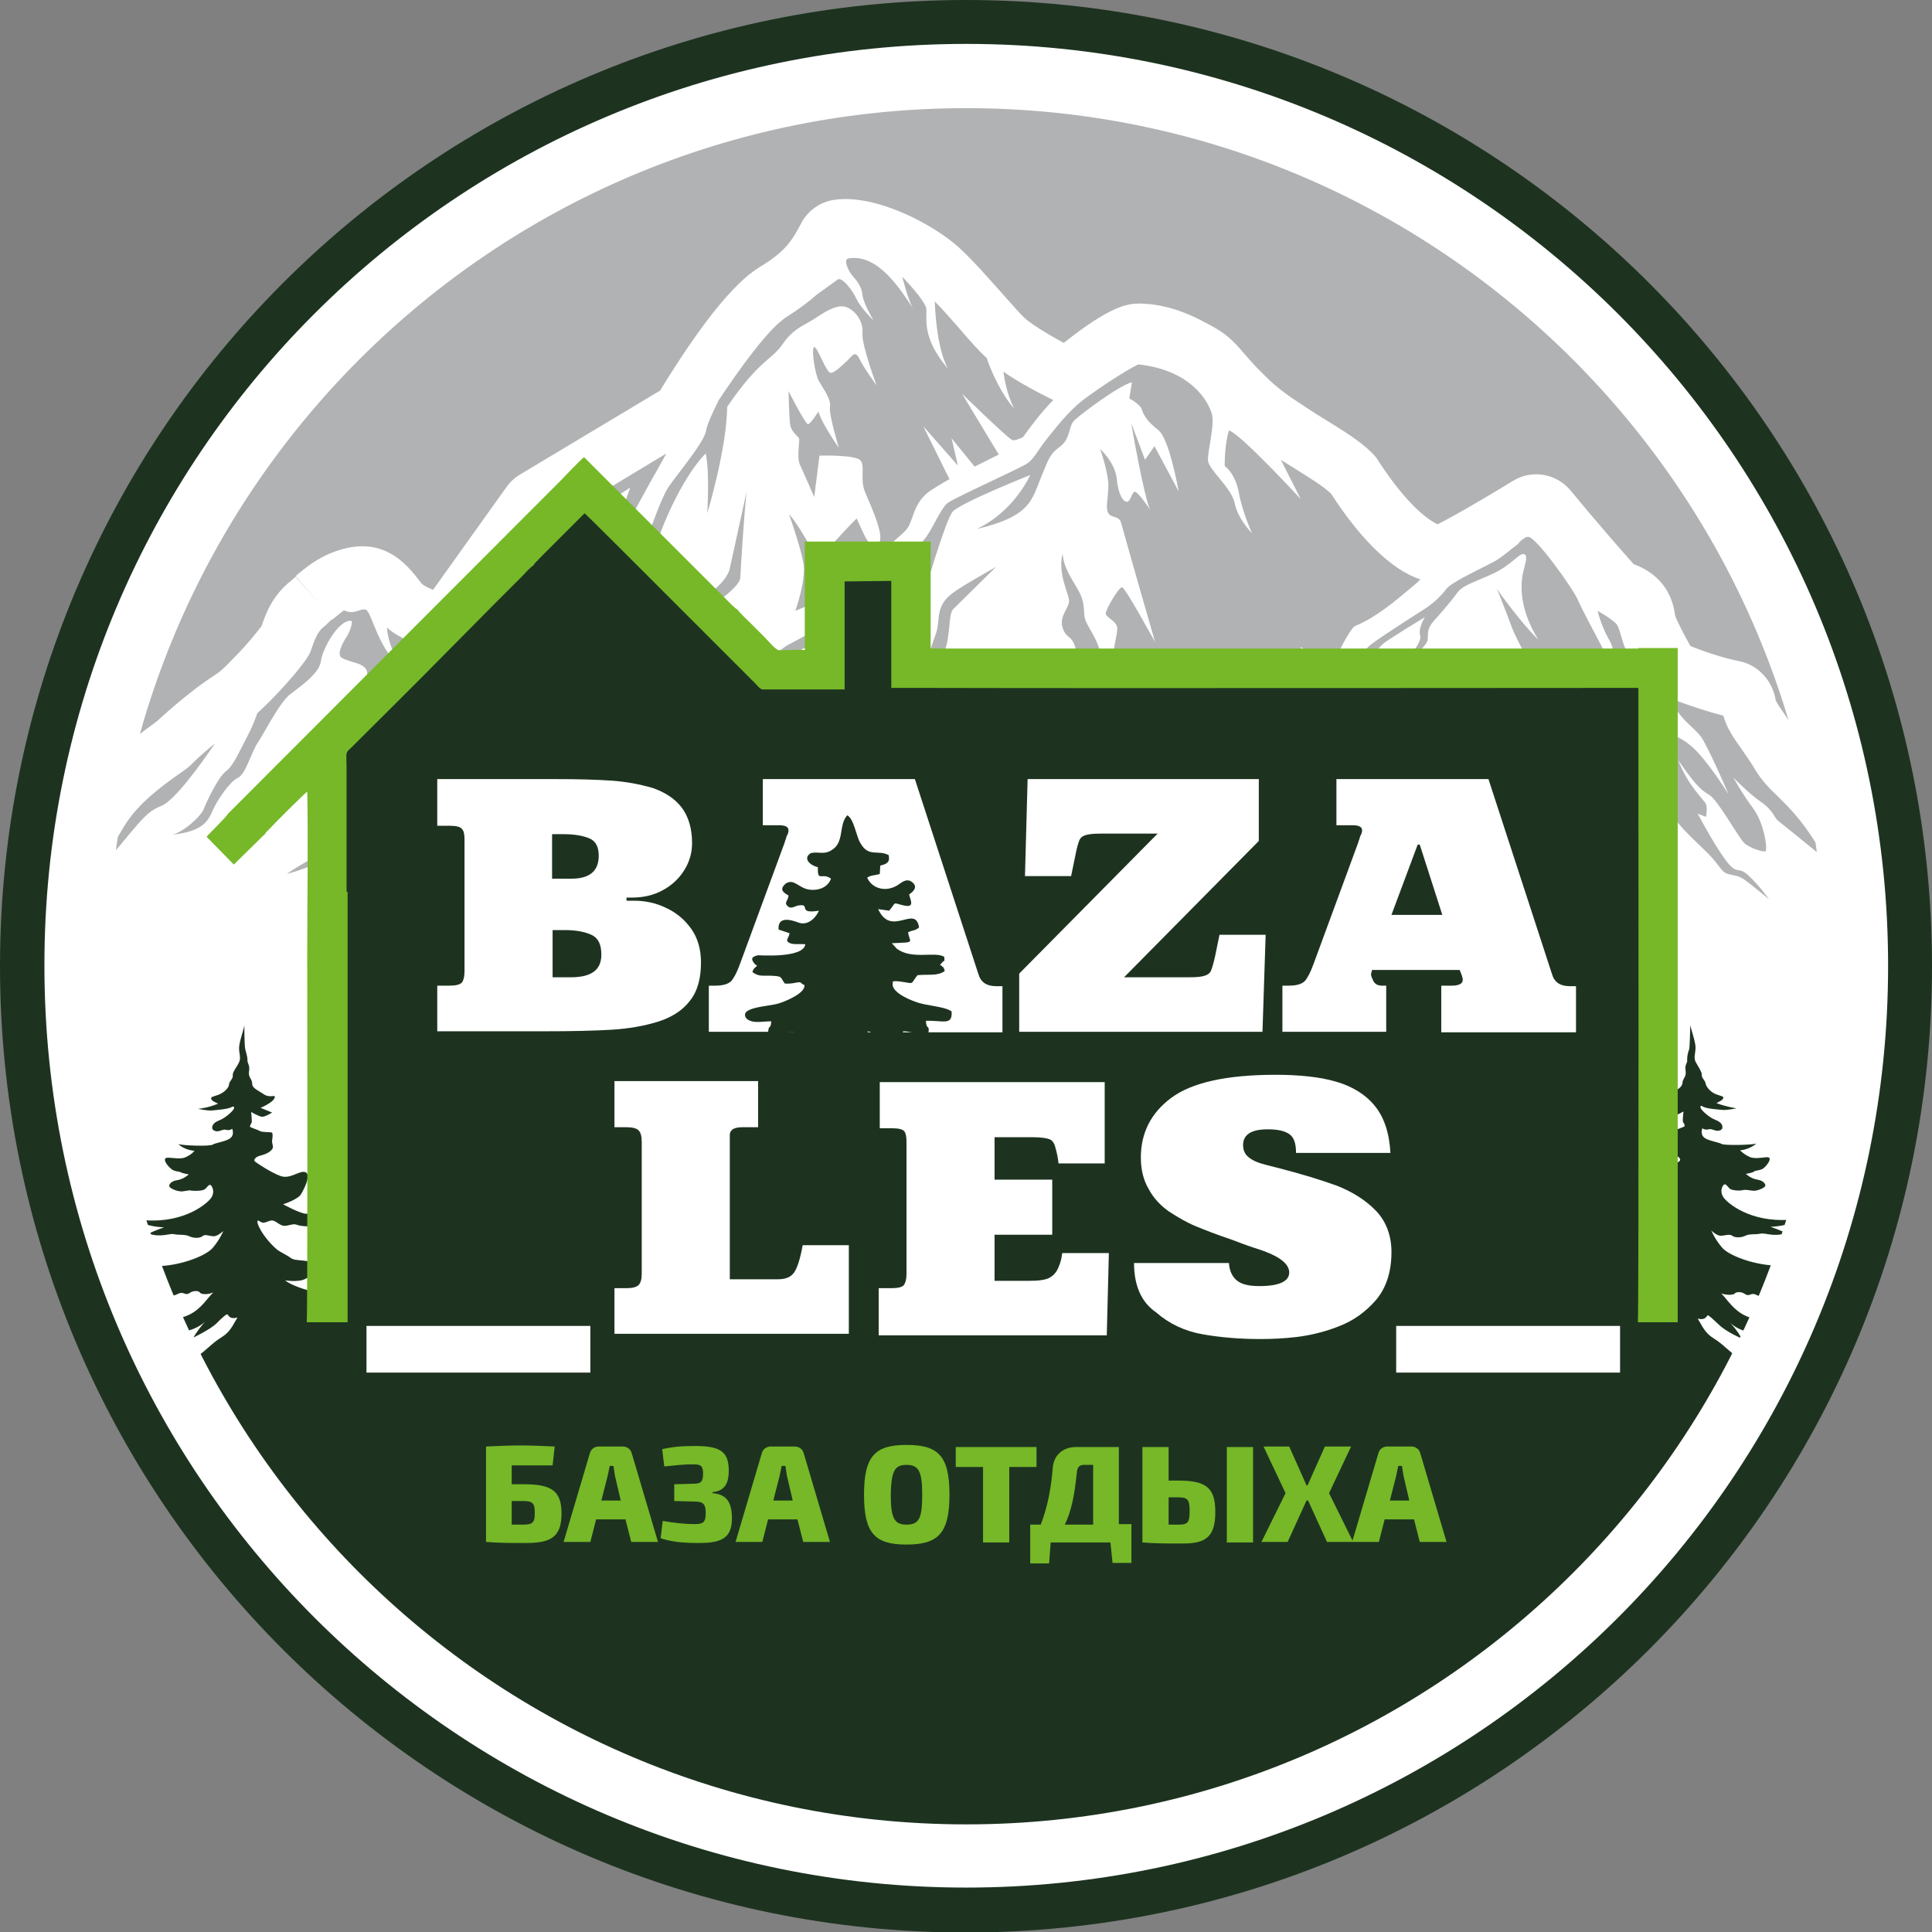 <svg xmlns="http://www.w3.org/2000/svg" width="74" height="74" viewBox="0 0 74 74" fill="none"><rect x="0" y="0" width="74" height="74" fill="#808080" stroke="none"/><g clip-path="url(#clip0_301_239)"><path fill-rule="evenodd" clip-rule="evenodd" d="M37.01 2.269C56.188 2.269 71.731 17.812 71.731 36.99C71.731 56.168 56.188 71.711 37.01 71.711C17.832 71.711 2.269 56.168 2.269 37.01C2.269 17.852 17.832 2.269 37.01 2.269Z" fill="#B1B2B3"></path><path fill-rule="evenodd" clip-rule="evenodd" d="M12.872 23.616C12.973 23.535 13.073 23.455 13.173 23.375C13.595 23.576 13.796 23.274 14.017 23.355C14.238 23.435 14.519 25.001 15.422 25.564C14.941 24.941 14.84 24.299 14.82 24.037C15.262 24.439 16.025 24.72 16.567 24.901C16.266 25.383 15.322 26.869 14.78 27.572C14.137 28.415 12.993 29.058 12.23 29.379C11.466 29.7 10.141 30.544 10.141 30.544C10.141 30.544 10.703 29.761 11.226 29.279C11.728 28.777 12.21 28.757 12.35 28.656C12.471 28.556 12.491 28.455 12.651 28.174C12.812 27.893 12.852 27.672 12.892 27.411C12.932 27.15 13.796 26.367 13.977 26.066C14.157 25.764 14.037 25.584 13.856 25.483C13.695 25.383 13.234 25.303 13.073 25.182C12.912 25.062 13.093 24.68 13.234 24.459C13.394 24.238 13.555 23.776 13.434 23.776C12.953 23.756 12.35 24.861 12.29 25.323C12.23 25.785 11.567 26.246 11.145 26.568C10.723 26.869 10.161 28.014 9.88 28.435C9.599 28.857 9.418 29.66 9.097 29.801C8.796 29.941 8.314 30.664 8.153 31.026C7.992 31.387 7.832 31.849 6.587 31.97C7.008 31.889 7.711 31.267 7.812 30.965C7.932 30.664 8.374 29.741 8.655 29.54C8.936 29.339 9.157 28.797 9.478 28.194C9.619 27.933 9.76 27.592 9.86 27.311C10.041 27.15 10.221 26.969 10.362 26.829C10.744 26.447 11.768 25.343 11.908 24.921L11.948 24.8C12.069 24.459 12.169 24.198 12.39 24.017C12.491 23.937 12.571 23.857 12.671 23.756C12.772 23.716 12.812 23.656 12.872 23.616ZM30.142 12.129C30.624 11.828 30.986 11.547 31.307 11.266C31.648 11.025 32.01 10.764 32.09 10.703C32.251 10.603 32.652 11.105 32.813 11.466C32.994 11.828 33.456 12.27 33.456 12.27C33.456 12.27 33.074 11.627 33.034 11.306C33.014 10.985 32.813 10.743 32.652 10.563C32.492 10.382 32.291 9.94 32.492 9.9C33.636 9.699 34.5 11.105 34.982 11.828C34.781 11.507 34.56 10.603 34.56 10.603C34.56 10.603 35.464 11.527 35.484 11.848C35.504 12.189 35.303 12.953 36.307 14.117C35.926 13.414 35.825 12.169 35.805 11.547C36.147 11.888 36.468 12.27 36.789 12.631C37.13 13.033 37.472 13.414 37.793 13.716C37.994 14.298 38.355 15.081 38.837 15.643C38.576 15.101 38.476 14.579 38.436 14.238C39.038 14.659 39.842 15.081 40.344 15.322C39.882 15.784 39.44 16.386 39.179 16.748C38.998 16.828 38.837 16.889 38.757 16.848C38.516 16.708 36.849 15.081 36.849 15.081L38.255 17.411C37.974 17.551 37.653 17.712 37.331 17.872L36.448 16.788L36.689 17.832L35.363 16.326L36.367 18.354C36.106 18.495 35.886 18.636 35.725 18.736C35.203 19.057 35.062 19.479 34.942 19.82C34.861 20.041 34.801 20.222 34.64 20.363C34.56 20.443 34.48 20.523 34.4 20.583C33.998 20.945 33.616 21.266 33.175 22.19C33.154 22.25 33.134 22.29 33.094 22.331L30.463 23.395C30.463 23.395 30.905 22.17 30.765 21.527C30.644 20.885 30.223 19.7 30.223 19.7C30.223 19.7 30.484 19.941 31.026 20.925C31.568 21.909 32.291 22.371 32.291 22.371L31.829 20.905C31.829 20.905 32.532 20.122 32.813 19.86C33.175 20.644 33.255 20.965 33.616 20.824C33.958 20.684 33.375 19.419 33.154 18.897C32.913 18.375 33.154 17.852 32.954 17.631C32.753 17.411 31.387 17.451 31.387 17.451L31.186 19.037C31.186 19.037 30.785 18.113 30.644 17.812C30.504 17.511 30.644 16.868 30.604 16.788C30.564 16.708 30.303 16.547 30.263 16.246C30.223 15.945 30.202 14.981 30.202 14.981C30.202 14.981 30.845 16.246 30.945 16.246C31.046 16.246 31.347 15.764 31.347 15.764C31.508 16.286 32.13 17.149 32.13 17.149C32.13 17.149 31.749 15.905 31.789 15.603C31.849 15.302 31.528 14.88 31.367 14.599C31.206 14.318 31.066 13.314 31.186 13.294C31.307 13.274 31.648 14.278 31.809 14.278C31.97 14.298 32.291 13.957 32.472 13.796C32.652 13.615 32.753 13.414 32.913 13.736C33.074 14.077 33.576 14.76 33.576 14.76C33.576 14.76 32.994 13.214 33.034 12.752C33.074 12.31 32.753 11.888 32.431 11.768C32.11 11.647 31.709 11.868 31.287 12.149C30.865 12.45 30.423 12.531 29.982 13.173C29.54 13.816 29.098 13.756 27.853 15.583C27.833 17.21 27.09 19.66 27.09 19.66C27.09 19.66 27.19 18.073 27.03 17.37C26.066 18.334 25.122 20.644 25.082 21.166C25.041 21.668 24.54 21.889 24.58 22.29C24.62 22.692 25.142 22.853 25.142 23.174C25.142 23.495 24.118 25.403 23.756 25.885C23.395 26.367 21.367 27.15 19.78 27.753C19.78 27.753 22.752 26.046 23.314 25.483C23.897 24.941 24.6 23.455 24.499 23.234C24.399 23.033 24.138 22.672 24.138 22.672L23.074 23.877C23.074 23.877 24.439 21.507 24.68 20.905C24.921 20.282 25.303 19.117 25.604 18.656C25.925 18.174 27.009 16.909 27.05 16.467C27.07 16.306 27.271 15.844 27.532 15.322C28.335 14.117 29.439 12.571 30.142 12.129ZM58.437 20.583C58.477 20.563 58.497 20.563 58.537 20.563C58.839 20.563 60.264 22.572 60.425 22.953C60.586 23.335 61.068 24.218 61.329 24.72C61.59 25.222 61.449 25.544 61.449 25.885C61.449 26.206 62.273 26.929 62.333 26.969C62.292 26.909 61.77 26.066 61.77 25.805C61.791 25.523 61.931 25.021 61.63 24.499C61.329 23.977 61.188 23.395 61.188 23.395C61.188 23.395 61.63 23.636 61.871 23.857C62.112 24.058 62.011 24.62 62.694 25.684C63.357 26.748 63.558 27.692 63.799 27.973C64.06 28.235 64.26 28.114 64.843 28.636C65.405 29.138 66.168 30.363 66.208 30.423C66.168 30.323 65.425 28.616 65.164 28.235C64.883 27.853 64.22 27.431 64.16 26.989C64.16 26.949 64.16 26.889 64.18 26.829C64.682 27.009 65.365 27.25 66.008 27.411C66.128 27.853 66.389 28.255 66.71 28.696C66.871 28.937 67.052 29.178 67.213 29.459C67.494 29.921 67.795 30.223 68.136 30.544C68.518 30.925 68.96 31.367 69.462 32.15C69.462 32.15 69.482 32.17 69.482 32.191C69.482 32.191 69.482 32.211 69.502 32.211C69.562 32.291 69.602 32.371 69.642 32.452L69.582 32.632C69.582 32.632 68.277 31.568 68.116 31.448C67.956 31.327 67.935 31.046 67.433 30.704C66.951 30.363 66.449 29.841 66.389 29.781C66.429 29.841 66.731 30.403 67.152 30.965C67.594 31.568 67.715 32.592 67.614 32.612C67.514 32.632 67.032 32.492 66.811 32.291C66.59 32.09 65.807 30.644 65.465 30.443C65.124 30.243 64.923 30.042 64.281 29.118C64.662 30.122 65.285 30.644 65.345 30.805C65.405 30.965 65.345 31.287 65.345 31.287L65.024 31.166C65.064 31.227 65.626 32.311 66.088 32.934C66.55 33.556 66.55 33.154 66.951 33.516C67.353 33.877 67.755 34.44 67.755 34.44C67.755 34.44 67.052 33.857 66.791 33.676C66.53 33.496 66.269 33.536 66.088 33.435C65.907 33.335 65.807 33.074 65.405 32.672C65.004 32.271 64.2 31.568 64.08 31.206C63.939 30.845 63.276 30.062 62.955 29.801C62.634 29.54 62.232 29.098 62.232 29.098C62.232 29.098 62.273 29.279 62.493 29.54C62.714 29.801 62.574 30.142 62.714 30.684C62.835 31.186 63.357 31.709 63.417 31.769C63.357 31.709 62.795 31.247 62.694 31.126C62.574 30.986 62.433 31.106 62.192 30.725C61.951 30.363 62.232 30.022 62.011 29.901C61.791 29.781 61.57 29.158 61.509 28.877C61.449 28.576 61.831 28.114 61.61 27.813C61.409 27.491 60.646 26.086 60.626 26.066C60.586 26.046 61.208 28.054 61.208 28.054C61.208 28.054 61.047 28.355 60.947 28.636C60.847 28.937 60.847 29.52 60.847 29.52C60.847 29.52 60.545 28.917 60.385 28.757C60.224 28.596 59.943 28.696 59.762 28.616C59.582 28.536 58.316 27.411 58.316 27.411C58.316 27.411 59.381 28.837 59.622 29.018C59.843 29.178 59.883 28.937 60.084 29.118C60.284 29.299 60.586 30.182 60.887 30.584C61.188 30.986 60.987 31.287 61.349 31.789C61.69 32.271 61.891 32.251 62.132 32.492C62.373 32.733 62.273 33.034 62.333 33.435C62.393 33.817 62.995 34.46 63.056 34.5C62.995 34.46 61.911 33.938 61.75 33.797C61.59 33.656 61.71 33.435 61.469 33.215C61.228 32.994 60.606 32.612 60.284 32.211C59.963 31.809 59.803 31.227 59.742 30.945C59.682 30.644 59.501 30.604 59.361 30.363C59.22 30.122 59.28 29.901 59.16 29.761C59.039 29.62 58.618 29.399 58.618 29.399C58.618 29.399 58.999 29.741 59.039 29.921C59.08 30.102 59.019 30.243 59.12 30.403C59.22 30.584 59.12 30.704 59.08 30.885C59.039 31.066 59.16 31.689 59.16 31.689C59.16 31.689 58.377 31.809 58.075 31.97C57.754 32.13 57.332 32.652 57.212 32.632C57.092 32.612 56.248 32.03 56.168 32.07C56.087 32.09 56.067 32.231 56.268 32.472C56.469 32.713 56.85 33.315 56.65 33.476C56.449 33.616 55.927 34.359 55.545 34.319C55.364 34.239 55.545 33.395 55.545 33.215C55.545 33.034 55.405 32.913 55.103 32.311C54.802 31.709 54.642 30.504 54.642 30.504L55.324 31.347L56.268 30.785C56.268 30.785 55.646 30.182 55.465 30.022C55.284 29.861 55.043 30.323 54.802 30.062C54.561 29.801 54.119 28.656 54.079 28.576C54.139 28.636 54.983 29.6 55.043 29.66C55.103 29.721 55.244 29.64 55.445 29.58C55.646 29.52 56.228 30.162 56.509 30.463C56.79 30.765 58.075 31.468 58.075 31.468C58.075 31.468 57.915 31.106 57.553 30.684C57.192 30.283 56.69 29.299 56.65 29.238L57.533 29.921L57.734 29.339C57.292 29.158 56.65 28.375 56.449 28.194C56.248 28.014 55.324 28.194 55.244 28.214L56.188 27.291C56.188 27.291 55.887 26.648 55.626 26.046C55.666 26.046 57.734 28.154 57.734 28.154L56.991 26.849L57.814 26.066C57.814 26.066 57.192 25.202 57.373 25.102C57.553 25.001 59.3 26.748 59.401 26.849C59.341 26.728 58.116 24.62 57.895 23.997C57.674 23.395 57.373 22.632 57.332 22.551C57.393 22.652 58.276 23.877 58.919 24.499C58.236 23.395 58.256 22.572 58.296 22.17C58.337 21.768 58.578 21.286 58.377 21.226C58.196 21.166 57.935 21.608 57.232 21.949C56.509 22.29 56.027 22.411 55.826 22.692C55.626 22.973 55.184 23.495 54.923 23.776C54.662 24.078 54.702 24.218 54.682 24.499C54.682 24.76 53.657 25.584 53.577 25.644C53.638 25.584 54.481 24.64 54.401 24.359C54.3 24.058 54.581 23.636 54.581 23.636C54.581 23.636 53.216 24.459 52.975 24.66C52.734 24.861 52.151 25.684 52.031 26.166C51.91 26.648 51.91 27.391 51.85 27.793C51.79 28.194 51.147 28.897 50.726 30.102C50.786 29.48 51.107 28.556 51.268 28.174C51.428 27.813 51.368 27.632 51.368 27.311C51.368 26.969 51.569 26.126 51.79 25.805C51.991 25.483 52.111 25.021 52.493 24.7C52.874 24.399 54.3 23.495 54.642 23.274C54.963 23.053 55.204 22.812 55.405 22.551C55.605 22.29 56.75 21.768 57.232 21.507C57.533 21.346 57.855 21.045 58.136 20.845C58.216 20.724 58.337 20.644 58.437 20.583ZM19.8 24.459C19.8 24.459 20.885 22.371 21.106 22.029C21.326 21.688 22.21 21.286 22.23 21.326C22.311 21.447 22.029 21.989 21.929 22.09C21.828 22.19 21.346 22.331 21.266 22.612C21.186 22.893 19.8 24.459 19.8 24.459ZM26.467 23.435C26.829 22.913 27.813 22.411 27.953 21.768C28.094 21.126 28.596 18.836 28.596 18.836C28.495 19.74 28.375 21.728 28.355 22.13C28.335 22.551 26.929 23.395 26.728 23.716C26.528 24.037 25.885 26.106 25.885 26.106C25.885 26.106 26.106 23.957 26.467 23.435ZM28.375 26.668C28.757 26.307 29.48 25.041 30.263 24.66C30.845 24.359 32.15 23.616 32.713 23.274C32.592 23.576 32.411 23.837 31.99 24.198C31.387 24.499 30.604 24.901 30.263 25.162C29.66 25.604 29.138 26.608 28.837 26.929C28.556 27.25 26.809 28.034 25.423 28.435C25.423 28.415 27.994 27.03 28.375 26.668ZM35.524 25.303C35.524 25.082 35.805 24.459 35.886 24.138C35.966 23.817 35.906 23.455 36.127 23.094C36.347 22.732 36.769 22.511 38.155 21.708C38.155 21.708 36.689 23.154 36.528 23.314C36.367 23.475 36.408 23.736 36.307 24.439C36.207 25.142 35.845 25.684 35.383 25.885C34.922 26.086 34.018 26.909 33.295 27.652C34.018 26.287 35.524 25.303 35.524 25.303ZM48.497 30.062C48.577 29.861 48.657 29.66 48.738 29.5C48.918 29.138 49.822 28.395 50.344 27.953C50.485 27.833 50.605 27.732 50.706 27.652C50.605 27.893 50.465 28.154 50.364 28.335C50.143 28.736 49.742 28.977 49.44 29.178C49.139 29.359 48.878 29.54 48.456 30.182C48.477 30.122 48.477 30.102 48.497 30.062ZM52.453 30.403C52.673 29.841 52.874 28.636 52.874 28.636C52.854 29.439 52.914 30.223 52.533 30.725C52.151 31.227 51.188 31.427 51.067 31.628C50.947 31.829 50.886 32.251 50.665 32.311C50.846 31.97 50.645 31.729 50.846 31.528C51.007 31.327 52.232 30.965 52.453 30.403ZM15.643 31.287C15.463 31.528 12.631 33.034 10.985 33.476C11.547 33.034 15.041 31.227 15.202 30.925C15.342 30.624 16.386 28.757 18.194 27.692C17.21 28.757 15.824 31.046 15.643 31.287ZM54.119 22.451C53.457 23.013 52.714 23.636 51.951 23.957C51.89 23.977 51.85 24.017 51.81 24.058C51.469 24.519 51.167 25.182 50.947 25.764C50.545 25.403 49.862 24.78 49.822 24.78C49.782 24.78 50.264 26.226 50.485 26.909C50.424 26.969 50.224 27.15 50.023 27.311C49.762 27.11 49.501 27.15 49.2 26.889C48.818 26.548 48.035 25.142 47.995 25.041C48.015 25.102 48.215 25.825 48.477 26.688C48.657 27.25 48.959 27.753 49.179 28.054C48.778 28.415 48.436 28.736 48.256 29.018C48.155 28.837 48.075 28.596 48.075 28.315C48.055 27.753 47.693 26.708 46.95 26.407C47.894 27.632 47.452 27.994 47.492 28.957C47.513 29.48 47.633 29.941 47.733 30.243C47.633 30.484 47.513 30.745 47.332 31.006C47.211 31.006 47.091 30.986 47.091 30.986C46.73 30.965 46.549 30.363 46.549 30.363C46.549 30.363 46.207 30.544 45.846 30.684C45.464 30.825 45.464 31.146 45.083 31.689C44.701 32.231 44.279 33.074 44.279 33.074L44.541 30.383C43.998 30.182 43.597 29.921 43.155 28.777C43.135 29.459 43.416 30.263 43.677 30.363C43.938 30.463 44.019 30.704 43.798 31.488C43.577 32.271 42.954 32.733 42.653 33.054C42.352 33.395 42.291 34.4 42.291 34.4C42.291 34.4 42.131 33.596 41.789 32.934C41.448 32.251 41.669 31.749 41.669 31.749C41.669 31.749 41.528 31.769 41.247 31.448C40.966 31.126 41.046 30.283 41.046 30.283C41.046 30.283 40.504 30.363 40.344 29.941C40.163 29.5 40.404 28.716 39.962 27.15C40.344 27.692 40.605 28.495 40.725 28.977C40.866 29.48 41.448 29.741 41.729 29.801C42.01 29.881 42.553 30.825 42.573 30.885L42.111 29.56C41.408 29.098 41.207 28.074 41.167 27.21C41.127 26.347 41.408 25.865 41.247 25.041C41.087 24.238 40.866 24.54 40.705 24.058C40.544 23.576 40.986 23.274 40.946 22.973C40.906 22.672 40.504 21.929 40.705 21.186C40.705 21.567 40.906 21.949 41.187 22.411C41.468 22.873 41.508 23.053 41.528 23.515C41.548 23.977 41.97 24.218 42.211 25.202C42.452 26.146 43.235 27.271 43.295 27.351C43.255 27.25 42.613 25.624 42.613 25.282C42.613 24.941 42.794 24.339 42.794 24.058C42.773 23.776 42.352 23.656 42.352 23.495C42.352 23.335 42.854 22.491 42.974 22.491C43.095 22.491 44.139 24.419 44.239 24.58C44.159 24.319 42.994 20.242 42.934 20.001C42.854 19.74 42.532 19.86 42.432 19.619C42.352 19.399 42.432 19.198 42.452 18.656C42.472 18.134 42.151 17.23 42.131 17.19C42.171 17.23 42.713 17.732 42.773 18.334C42.834 18.977 43.035 19.238 43.175 19.218C43.316 19.198 43.356 18.816 43.476 18.836C43.597 18.856 44.019 19.459 44.059 19.539C43.838 19.117 43.356 16.407 43.336 16.226L43.858 17.611L44.219 17.089L45.143 18.816C45.123 18.696 44.782 16.788 44.36 16.467C43.918 16.125 43.798 15.884 43.737 15.684C43.677 15.483 43.255 15.262 43.255 15.262L43.356 14.639C42.834 14.78 41.428 15.844 41.167 16.085C40.906 16.326 41.026 16.768 40.625 17.089C40.223 17.39 40.203 17.471 39.862 18.314C39.52 19.138 39.48 19.78 37.412 20.262C38.858 19.579 39.46 18.194 39.46 18.194C39.46 18.194 36.789 19.258 36.488 19.599C36.207 19.941 35.424 22.652 35.424 22.652V21.387C34.46 21.708 33.938 22.973 33.857 23.455C33.777 23.937 33.416 24.54 33.094 24.981C32.753 25.443 32.03 25.443 30.965 26.126C31.026 26.005 31.166 25.764 31.367 25.503C31.508 25.383 31.648 25.282 31.789 25.182C32.452 24.72 32.813 24.379 33.034 24.037C33.436 23.797 33.576 23.314 33.737 22.772C33.857 22.371 34.118 21.929 34.319 21.608C34.46 21.447 34.62 21.306 34.761 21.166C34.841 21.106 34.901 21.025 34.982 20.965C35.122 20.905 35.263 20.824 35.383 20.684C35.705 20.322 36.026 19.459 36.307 19.258C36.588 19.057 38.938 17.993 39.279 17.792C39.621 17.591 39.741 17.25 40.083 16.828C40.424 16.407 40.906 15.764 41.508 15.302C42.131 14.84 43.035 14.238 43.597 13.957C45.665 14.178 46.288 15.422 46.408 15.824C46.549 16.226 46.248 17.27 46.268 17.631C46.288 17.993 47.171 18.676 47.292 19.278C47.412 19.881 47.954 20.423 47.954 20.423C47.954 20.423 47.593 19.64 47.452 18.877C47.312 18.113 46.91 17.852 46.91 17.852C46.91 17.852 46.89 17.089 47.071 16.487C47.513 16.607 49.822 19.117 49.822 19.117L49.059 17.611C49.219 17.712 49.38 17.812 49.541 17.913C50.143 18.294 50.685 18.616 50.987 18.917C52.131 20.684 53.336 21.849 54.401 22.19C54.36 22.25 54.24 22.351 54.119 22.451ZM20.865 20.523C21.045 20.202 21.246 20.001 21.587 19.86C21.708 19.8 21.889 19.64 22.09 19.439L25.523 17.37C25.262 17.832 25.082 18.174 25.062 18.194C25.001 18.294 24.017 20.061 23.314 21.487C23.535 20.343 24.138 18.676 24.138 18.676C24.138 18.676 21.608 20.322 21.367 20.563C21.126 20.804 19.419 23.495 18.495 24.76C17.631 25.965 16.688 27.411 15.141 28.576C16.166 27.291 17.109 25.664 17.511 24.961L19.8 21.748C20.322 21.186 20.804 20.644 20.865 20.523ZM69.642 29.038L69.542 28.937C69.241 28.636 69.08 28.475 68.96 28.275C68.739 27.913 68.538 27.632 68.377 27.391C68.237 27.19 68.056 26.929 68.016 26.829C67.895 26.066 67.333 25.463 66.61 25.323C66.188 25.242 65.566 25.062 64.883 24.8C64.843 24.78 64.783 24.76 64.743 24.74C64.441 24.198 64.22 23.756 64.16 23.576C64.08 22.893 63.718 22.029 62.574 21.608C62.212 21.206 61.188 20.041 60.164 18.796C59.622 18.134 58.678 17.973 57.955 18.415C57.111 18.937 55.746 19.74 55.063 20.081C54.742 19.941 53.898 19.358 52.794 17.652C52.734 17.551 52.654 17.451 52.553 17.35C52.071 16.868 51.428 16.487 50.685 16.025C50.384 15.844 50.083 15.643 49.782 15.443C49.219 15.081 48.818 14.76 48.497 14.438C47.995 13.957 47.774 13.675 47.613 13.495C47.231 13.053 46.99 12.792 46.308 12.43C45.324 11.888 44.52 11.647 43.677 11.627C43.657 11.627 43.657 11.627 43.637 11.627C43.155 11.627 42.492 11.748 40.745 13.133C39.962 12.711 39.46 12.37 39.279 12.21C39.018 11.969 38.697 11.587 38.335 11.185C37.833 10.623 37.311 10.021 36.749 9.498C35.785 8.615 33.576 7.43 31.97 7.651C31.407 7.731 30.925 8.073 30.664 8.595C30.303 9.278 30.042 9.659 29.078 10.242C27.773 11.045 26.206 13.454 25.282 14.961L19.921 18.174C19.72 18.294 19.539 18.455 19.399 18.656L16.587 22.592C16.386 22.511 16.246 22.431 16.166 22.371L16.085 22.27C15.623 21.668 14.74 20.523 13.013 21.065C12.29 21.286 11.828 21.648 11.487 21.929C11.426 21.969 11.366 22.029 11.326 22.07L12.27 23.174L11.326 22.09C11.266 22.13 11.226 22.19 11.165 22.23C10.442 22.792 10.181 23.495 10.021 23.977C9.88 24.158 9.499 24.66 8.916 25.242C8.575 25.604 8.374 25.764 8.334 25.785C8.093 25.945 7.792 26.146 7.45 26.407C6.928 26.809 6.346 27.311 6.004 27.632C5.944 27.672 5.763 27.813 5.623 27.913C5.281 28.174 4.82 28.495 4.338 28.917C3.956 30.443 3.695 32.01 3.534 33.596C3.916 33.014 4.378 32.291 4.719 31.709C5.241 30.805 6.185 30.122 6.808 29.68C7.069 29.5 7.269 29.359 7.39 29.218C7.591 29.018 7.912 28.736 8.233 28.475C7.691 29.279 6.687 30.664 6.185 30.865C5.502 31.126 5.322 31.568 3.534 33.636C3.434 34.721 3.374 35.825 3.374 36.95C3.374 55.505 18.415 70.526 36.95 70.526C55.505 70.526 70.526 55.485 70.526 36.95C70.586 34.259 70.245 31.588 69.642 29.038Z" fill="white"></path><path d="M11.306 54.883L10.864 54.119L12.149 54.642L11.306 54.883ZM26.508 51.328C26.387 50.806 26.287 50.746 26.287 50.545C26.287 50.324 26.166 50.183 26.166 50.183C26.166 50.183 26.407 50.344 26.648 50.444C26.648 50.485 26.648 50.505 26.648 50.545C26.648 50.766 26.728 50.926 26.648 51.087C26.588 51.167 26.548 51.248 26.508 51.328ZM37.01 53.698C37.01 53.678 36.99 53.678 36.99 53.657C36.889 53.557 36.669 53.537 36.629 53.477C36.608 53.437 36.749 53.437 36.889 53.437C36.97 53.497 37.432 53.457 37.371 53.517C37.331 53.577 37.11 53.617 37.01 53.698ZM37.05 54.441C36.588 54.26 36.508 54.3 36.508 54.3C36.508 54.3 36.629 54.079 36.829 54.039C36.91 54.019 36.95 53.979 36.99 53.919C37.01 53.979 37.09 54.039 37.171 54.059C37.371 54.099 37.492 54.32 37.492 54.32C37.492 54.32 37.432 54.3 37.05 54.441ZM27.773 54.561L27.933 54.621L27.27 54.802C27.311 54.762 27.371 54.722 27.491 54.682C27.612 54.662 27.692 54.601 27.773 54.561ZM46.91 54.883L46.067 54.662L46.89 54.32C46.93 54.34 47.031 54.38 47.151 54.401C47.171 54.401 47.171 54.401 47.191 54.401L47.071 54.601C47.051 54.601 47.031 54.601 47.011 54.621C46.97 54.642 46.97 54.722 46.95 54.802L46.91 54.883ZM68.558 48.517C68.498 48.697 68.417 48.898 68.337 49.079C68.096 49.099 67.815 49.119 67.735 49.139C67.574 49.159 67.694 49.3 67.996 49.34C68.076 49.36 68.156 49.36 68.216 49.38C68.176 49.501 68.136 49.601 68.076 49.722C68.036 49.722 67.996 49.742 67.956 49.742C67.755 49.742 67.694 49.641 67.534 49.661C67.373 49.681 67.253 49.561 67.152 49.561C67.032 49.561 66.972 49.661 66.831 49.561C66.69 49.461 66.49 49.481 66.449 49.541C66.409 49.601 66.148 49.621 65.927 49.541C66.168 49.782 66.389 50.183 66.871 50.404C67.192 50.545 67.474 50.565 67.694 50.605C67.614 50.766 67.554 50.947 67.474 51.107C67.152 51.087 66.61 50.987 66.269 50.665C66.57 50.987 66.71 51.268 66.71 51.268C66.71 51.268 66.108 51.007 65.847 50.746C65.586 50.505 65.445 50.364 65.405 50.384C65.365 50.404 65.325 50.585 65.024 50.505C65.204 50.786 65.285 51.047 65.646 51.268C66.008 51.489 66.269 51.81 66.55 51.971C66.67 52.031 66.811 52.131 66.992 52.212C65.144 55.867 62.634 59.12 59.642 61.851L59.581 61.891C59.401 62.052 59.22 62.212 59.039 62.373L58.979 62.433C58.798 62.594 58.618 62.734 58.437 62.895L58.377 62.955C58.196 63.116 58.015 63.256 57.814 63.397L57.754 63.457C57.573 63.598 57.373 63.758 57.192 63.899L57.132 63.959C56.931 64.1 56.75 64.24 56.549 64.381L56.489 64.421C56.288 64.562 56.087 64.702 55.887 64.843L55.826 64.883C55.626 65.024 55.405 65.164 55.204 65.305L55.164 65.325C54.943 65.465 54.722 65.606 54.501 65.746H54.481C54.26 65.887 54.019 66.028 53.798 66.148L53.778 66.168C53.557 66.289 53.336 66.429 53.095 66.55L53.055 66.57C52.834 66.69 52.613 66.811 52.392 66.911L52.332 66.951C52.111 67.072 51.89 67.172 51.669 67.273L51.589 67.313C51.368 67.413 51.147 67.514 50.926 67.614L50.846 67.654C50.625 67.755 50.404 67.855 50.183 67.935L50.103 67.976C49.882 68.076 49.661 68.156 49.44 68.257L49.36 68.297C49.139 68.377 48.898 68.478 48.677 68.558L48.597 68.578C48.356 68.658 48.135 68.739 47.894 68.819L47.834 68.839C47.593 68.919 47.352 69 47.091 69.08L47.051 69.1C46.79 69.18 46.529 69.261 46.268 69.321C46.007 69.401 45.745 69.462 45.484 69.542H45.464C45.203 69.602 44.962 69.662 44.701 69.723L44.641 69.743C44.4 69.803 44.139 69.863 43.898 69.903L43.818 69.924C43.577 69.964 43.336 70.024 43.075 70.064L42.994 70.084C42.753 70.124 42.512 70.164 42.251 70.205L42.151 70.225C41.91 70.265 41.669 70.305 41.408 70.325L41.307 70.345C41.066 70.385 40.805 70.405 40.564 70.425H40.484C40.223 70.446 39.982 70.466 39.721 70.486H39.641C39.38 70.506 39.119 70.526 38.858 70.526H38.797C38.536 70.546 38.255 70.546 37.974 70.566H37.934C37.653 70.566 37.371 70.586 37.07 70.586C36.789 70.586 36.508 70.586 36.207 70.566H36.167C35.886 70.566 35.624 70.546 35.343 70.526H35.283C35.022 70.506 34.761 70.506 34.5 70.486H34.419C34.158 70.466 33.917 70.446 33.656 70.425H33.576C33.335 70.405 33.074 70.365 32.833 70.345L32.733 70.325C32.492 70.285 32.251 70.265 31.99 70.225L31.889 70.205C31.648 70.164 31.387 70.124 31.146 70.084L31.066 70.064C30.825 70.024 30.564 69.964 30.323 69.924L30.263 69.903C30.002 69.843 29.761 69.803 29.5 69.743L29.459 69.723C29.198 69.662 28.937 69.602 28.676 69.522H28.656C28.395 69.462 28.134 69.381 27.873 69.301H27.853C27.592 69.221 27.351 69.16 27.09 69.08L27.03 69.06C26.789 68.98 26.548 68.899 26.307 68.819L26.246 68.799C26.005 68.719 25.785 68.638 25.544 68.558L25.463 68.518C25.242 68.437 25.001 68.357 24.78 68.257L24.68 68.217C24.459 68.136 24.238 68.036 24.017 67.935L23.937 67.895C23.716 67.795 23.495 67.694 23.274 67.614L23.194 67.574C22.973 67.474 22.752 67.373 22.531 67.273L22.451 67.233C22.23 67.132 22.009 67.012 21.788 66.891L21.748 66.871C21.507 66.751 21.286 66.63 21.065 66.51H21.045C20.804 66.389 20.583 66.249 20.343 66.128L20.322 66.108C20.102 65.987 19.881 65.847 19.66 65.706L19.619 65.686C19.399 65.566 19.198 65.425 18.997 65.285L18.937 65.245C18.736 65.104 18.535 64.983 18.334 64.843L18.274 64.803C18.073 64.662 17.872 64.542 17.692 64.401L17.611 64.341C17.411 64.2 17.23 64.06 17.029 63.919L16.949 63.859C16.768 63.718 16.567 63.578 16.386 63.417L16.326 63.357C16.145 63.216 15.945 63.056 15.764 62.915L15.704 62.855C15.523 62.694 15.322 62.533 15.141 62.373L15.101 62.333C14.921 62.172 14.72 62.011 14.539 61.831L14.499 61.791C11.507 59.059 8.996 55.806 7.149 52.172C7.33 52.091 7.47 51.991 7.571 51.931C7.852 51.77 8.113 51.449 8.474 51.228C8.836 51.007 8.916 50.746 9.097 50.465C8.796 50.545 8.755 50.384 8.715 50.344C8.675 50.324 8.535 50.444 8.274 50.706C8.012 50.947 7.41 51.228 7.41 51.228C7.41 51.228 7.551 50.967 7.852 50.625C7.51 50.947 6.968 51.047 6.647 51.067C6.567 50.906 6.486 50.746 6.426 50.565C6.647 50.525 6.928 50.505 7.229 50.364C7.711 50.143 7.932 49.722 8.173 49.501C7.952 49.601 7.691 49.581 7.651 49.501C7.611 49.44 7.41 49.42 7.269 49.521C7.129 49.621 7.069 49.521 6.948 49.521C6.828 49.521 6.727 49.641 6.567 49.621C6.406 49.601 6.366 49.681 6.145 49.702C6.105 49.702 6.085 49.702 6.045 49.681C6.004 49.561 5.944 49.461 5.904 49.34C5.964 49.34 6.024 49.32 6.105 49.32C6.426 49.28 6.526 49.139 6.366 49.119C6.285 49.099 6.024 49.099 5.783 49.059C5.703 48.878 5.643 48.677 5.563 48.497C5.683 48.497 5.824 48.497 5.984 48.497C6.828 48.497 7.832 48.135 8.133 47.814C8.414 47.492 8.555 47.151 8.555 47.151C8.555 47.151 8.334 47.352 8.193 47.352C8.033 47.352 7.852 47.252 7.751 47.352C7.651 47.432 7.41 47.432 7.249 47.352C7.089 47.272 6.848 47.312 6.667 47.272C6.486 47.231 6.165 47.412 5.703 47.252C5.864 47.151 6.285 47.011 6.285 47.011C6.285 47.011 5.522 46.99 5.261 46.709C6.888 46.93 7.832 46.187 8.053 45.926C8.274 45.665 8.113 45.404 8.053 45.384C7.992 45.364 7.912 45.505 7.852 45.545C7.792 45.605 7.531 45.625 7.35 45.605C7.189 45.565 7.028 45.665 6.868 45.625C6.707 45.605 6.506 45.505 6.486 45.444C6.466 45.384 6.526 45.243 6.788 45.203C7.049 45.163 7.229 44.982 7.229 44.982C7.229 44.982 6.988 44.942 6.928 44.902C6.868 44.862 6.667 44.882 6.547 44.761C6.426 44.661 6.245 44.44 6.346 44.36C6.446 44.3 6.828 44.42 7.069 44.34C7.33 44.239 7.45 44.079 7.45 44.079C7.45 44.079 7.069 44.059 6.828 43.818C6.968 43.878 8.053 43.918 8.153 43.838C8.253 43.778 8.555 43.737 8.755 43.637C8.956 43.536 8.936 43.356 8.896 43.235C8.816 43.295 8.715 43.295 8.655 43.275C8.595 43.255 8.535 43.275 8.414 43.316C8.294 43.356 8.173 43.316 8.133 43.235C8.113 43.155 8.133 43.014 8.394 42.914C8.655 42.814 8.916 42.553 8.956 42.472C8.996 42.392 8.936 42.372 8.896 42.392C8.735 42.492 8.294 42.512 8.133 42.532C7.952 42.553 7.591 42.472 7.591 42.472C7.591 42.472 7.992 42.432 8.354 42.271C8.113 42.171 8.073 42.111 8.093 42.05C8.093 41.99 8.294 41.99 8.494 41.87C8.695 41.749 8.776 41.609 8.776 41.508C8.796 41.408 8.936 41.307 8.916 41.187C8.896 41.066 9.077 40.866 9.157 40.685C9.237 40.524 9.157 40.364 9.157 40.143C9.157 39.922 9.318 39.5 9.358 39.279C9.358 39.279 9.358 40.103 9.398 40.203C9.418 40.303 9.478 40.444 9.478 40.605C9.478 40.765 9.579 40.785 9.539 41.026C9.498 41.287 9.659 41.307 9.659 41.508C9.659 41.689 9.9 41.769 10.101 41.91C10.302 42.05 10.503 41.95 10.523 41.99C10.563 42.191 9.98 42.432 9.98 42.432L10.422 42.613C10.422 42.613 10.141 42.794 10.021 42.773C9.9 42.753 9.619 42.593 9.619 42.593C9.619 42.593 9.659 42.934 9.639 42.994C9.619 43.054 9.559 43.115 9.579 43.155C9.599 43.195 9.84 43.255 9.94 43.316C10.041 43.376 10.342 43.356 10.402 43.376C10.462 43.396 10.442 43.557 10.422 43.677C10.402 43.798 10.503 43.918 10.422 44.019C10.342 44.119 10.221 44.199 9.98 44.259C9.739 44.32 9.699 44.46 9.78 44.5C9.86 44.561 10.362 44.902 10.743 45.043C11.125 45.183 11.487 44.802 11.707 44.902C11.928 45.002 11.647 45.545 11.527 45.745C11.406 45.946 10.844 46.127 10.844 46.127C10.844 46.127 11.466 46.468 11.707 46.489C11.948 46.508 12.39 46.328 12.732 46.328C12.511 46.549 11.868 46.749 11.868 46.749C11.868 46.749 12.049 46.729 12.33 46.91C11.908 47.011 11.507 46.97 11.366 46.91C11.226 46.85 11.025 46.97 10.864 46.95C10.703 46.93 10.583 46.77 10.442 46.749C10.322 46.729 10.181 46.85 10.061 46.83C9.96 46.81 9.88 46.709 9.86 46.77C9.84 46.85 9.96 47.111 10.141 47.352C10.302 47.573 10.482 47.754 10.603 47.854C10.723 47.954 10.964 48.055 11.125 48.175C11.286 48.296 11.446 48.236 11.948 48.336C12.45 48.416 13.073 48.095 13.073 48.095C13.073 48.095 12.691 48.416 12.571 48.456C12.47 48.497 12.47 48.537 12.25 48.617C12.029 48.697 11.868 48.959 11.547 49.039C11.226 49.099 10.924 49.039 10.924 49.039C10.924 49.039 10.985 49.119 11.326 49.26C11.667 49.4 12.089 49.521 12.41 49.481C12.732 49.44 13.173 49.24 13.274 49.3C13.374 49.36 13.254 49.581 13.194 49.661C13.133 49.742 13.013 49.882 12.852 49.862C12.711 49.862 12.37 50.023 12.37 50.023H13.013C12.631 50.284 11.687 50.244 11.687 50.244L12.129 50.404C12.129 50.404 11.466 50.565 11.205 50.565C10.944 50.545 10.402 50.183 10.402 50.183C10.402 50.183 10.523 50.324 10.523 50.545C10.523 50.766 10.623 50.806 10.764 51.388C10.884 51.991 12.691 52.573 12.691 52.573L12.41 52.673C12.41 52.673 12.973 52.935 13.314 52.794C13.214 52.995 12.872 53.135 12.631 53.316C13.314 53.296 13.997 52.935 14.599 52.473C15.202 52.011 15.563 51.489 15.503 51.449C15.443 51.408 15.141 51.71 14.639 52.131C14.137 52.553 13.495 52.513 13.495 52.513L14.137 52.091C14.137 52.091 13.234 52.413 13.133 52.352C13.033 52.292 12.953 52.252 12.732 52.192C12.491 52.131 12.169 51.81 12.169 51.81C12.169 51.81 12.852 51.89 13.194 51.83C13.535 51.77 13.957 51.268 13.957 51.268C13.957 51.268 13.635 51.489 13.173 51.529C12.732 51.589 12.35 51.368 12.35 51.368C12.35 51.368 12.531 51.388 12.812 51.368C12.752 51.208 12.531 51.127 12.29 50.906C12.511 50.947 14.238 50.987 15.041 50.444C15.844 49.882 15.884 49.38 15.925 49.039C15.342 49.501 14.8 49.541 14.8 49.541C14.8 49.541 15.061 49.38 15.202 49.28C15.342 49.179 15.563 48.878 15.563 48.878C15.563 48.878 15.222 49.139 15.081 49.139C14.941 49.139 14.86 49.139 14.7 49.24C14.539 49.34 14.418 49.26 14.318 49.24C14.218 49.219 13.997 49.32 13.937 49.24C13.896 49.159 13.615 49.119 13.635 49.059C13.655 48.999 13.997 48.999 14.218 48.999C14.438 48.999 14.88 48.677 14.84 48.617C14.8 48.577 14.258 48.577 14.097 48.557C13.937 48.537 13.776 48.456 13.695 48.336C13.615 48.215 13.595 48.215 13.495 48.155C13.394 48.095 13.234 47.854 13.334 47.834C13.434 47.834 13.957 48.075 14.157 48.155C14.358 48.236 14.378 48.135 14.619 48.135C14.86 48.135 15.382 47.814 15.382 47.814C15.382 47.814 15.081 47.914 14.84 47.814C15.362 47.673 16.085 47.171 16.085 47.171C16.085 47.171 15.764 47.211 15.684 47.131C15.603 47.051 15.643 46.97 15.603 46.97C15.563 46.97 15.543 47.011 15.422 47.191C15.302 47.372 14.78 47.452 14.559 47.492C14.338 47.533 14.218 47.452 14.197 47.352C14.197 47.252 14.238 47.272 14.378 47.272C14.539 47.272 14.8 46.95 14.941 46.749C14.639 46.83 14.659 46.609 14.559 46.689C14.459 46.77 14.157 46.81 14.157 46.669C14.178 46.549 14.479 46.227 14.559 46.127C14.639 46.027 14.72 46.087 14.82 46.167C14.941 46.248 15.081 46.107 15.563 46.087C16.065 46.067 16.346 45.826 16.507 45.725C16.668 45.625 16.668 45.243 16.627 45.163C16.587 45.103 16.366 45.123 16.286 45.043C16.206 44.962 16.246 44.761 16.386 44.621C16.527 44.46 16.627 44.3 16.567 44.059C16.527 43.818 16.607 43.757 16.728 43.617C16.848 43.456 16.828 43.215 16.828 43.054C16.848 42.894 16.969 42.231 16.969 42.231C16.969 42.231 17.049 42.673 17.049 42.794C17.049 42.914 17.069 43.195 17.149 43.295C17.25 43.396 17.29 43.697 17.25 43.778C17.21 43.858 17.25 43.998 17.411 44.139C17.571 44.279 17.531 44.4 17.471 44.561C17.411 44.701 17.27 44.741 17.21 44.741C17.149 44.741 17.089 44.822 17.35 44.902C17.611 45.002 17.772 45.264 17.772 45.264C17.772 45.264 17.652 45.324 17.471 45.364C17.31 45.404 17.069 45.223 17.069 45.223C17.069 45.223 17.25 45.484 17.31 45.525C17.35 45.565 17.551 45.545 17.631 45.585C17.712 45.625 17.672 45.766 17.692 45.866C17.712 45.966 17.973 46.187 18.134 46.207C18.274 46.227 18.736 46.147 18.736 46.248C18.736 46.569 18.093 46.709 18.093 46.709C18.093 46.709 17.913 46.93 17.712 47.031C17.511 47.131 17.19 46.99 17.19 46.99L17.129 47.191C17.129 47.191 17.33 47.492 17.551 47.814C17.772 48.135 18.134 48.075 18.234 48.115C18.334 48.135 18.274 48.376 18.274 48.376L18.897 48.215C18.897 48.215 18.716 48.456 18.495 48.657C18.254 48.858 17.732 48.858 17.732 48.858C17.732 48.858 18.334 48.918 18.656 48.999C18.395 49.119 18.134 49.139 17.973 49.139C17.812 49.139 17.451 49.179 17.31 48.979C17.35 49.139 17.19 49.28 17.109 49.44C17.029 49.601 17.431 50.264 17.571 50.465C17.712 50.665 18.113 50.746 18.294 50.766C18.495 50.806 18.495 50.906 18.495 50.906C18.495 50.906 18.957 50.746 19.278 50.766C19.218 51.167 18.234 51.428 18.194 51.509C18.475 51.489 18.937 51.549 18.937 51.549C18.937 51.549 18.053 51.971 17.752 51.85C17.953 51.971 18.294 52.151 18.294 52.151C18.294 52.151 17.973 52.252 17.752 52.172C17.531 52.091 17.109 51.649 17.109 51.649C17.109 51.649 17.25 52.091 17.27 52.332C17.29 52.553 17.672 53.236 17.772 53.316C17.892 53.397 18.033 53.617 18.134 53.818C18.234 54.019 18.375 54.22 18.495 54.24C18.616 54.26 18.756 53.637 18.756 53.637C18.756 53.637 18.495 53.718 18.334 53.657C18.194 53.597 18.154 53.457 18.013 53.376C17.872 53.296 17.752 52.894 17.993 53.015C18.234 53.135 18.897 52.975 18.776 52.975C18.656 52.975 18.636 52.794 18.636 52.794C18.636 52.794 18.535 52.673 18.555 52.553C18.575 52.433 18.836 52.352 19.057 52.272C19.278 52.172 19.479 51.81 19.459 51.73C19.439 51.629 19.178 51.589 19.178 51.529C19.178 51.469 19.258 51.449 19.338 51.328C19.419 51.208 19.619 51.288 19.64 51.107C19.66 50.926 19.72 50.746 19.8 50.645C19.86 50.565 19.941 50.264 19.8 50.344C19.64 50.424 19.138 50.344 19.138 50.344C19.138 50.344 19.399 50.264 19.399 50.203C19.399 50.143 19.84 49.943 19.961 49.782C20.081 49.621 20.001 49.28 20.041 49.159C20.081 49.039 20.222 48.858 20.262 48.597C20.302 48.336 20.463 47.673 20.483 47.673C20.503 47.673 20.403 48.938 20.383 49.32C20.383 49.681 20.343 50.143 20.463 50.264C20.583 50.404 21.005 50.706 21.266 50.786C21.005 50.906 20.503 50.786 20.503 50.786C20.503 50.786 20.644 50.926 20.784 51.027C20.905 51.127 21.186 51.248 21.045 51.529C20.905 51.81 20.604 51.77 20.604 51.87C20.583 51.971 20.824 52.011 20.905 52.131C20.985 52.252 20.985 52.352 20.985 52.372C21.166 52.372 21.407 52.372 21.929 52.352C22.572 52.352 23.053 52.011 23.335 51.87C23.616 51.71 23.877 51.388 24.238 51.167C24.6 50.947 24.68 50.685 24.861 50.404C24.56 50.485 24.519 50.324 24.479 50.284C24.439 50.264 24.299 50.384 24.037 50.645C23.776 50.886 23.174 51.167 23.174 51.167C23.174 51.167 23.314 50.906 23.616 50.565C23.214 50.947 22.531 51.007 22.27 51.027C21.989 51.027 21.668 50.987 21.668 50.906C21.668 50.826 21.728 50.786 21.909 50.625C22.11 50.465 22.511 50.545 22.993 50.304C23.475 50.083 23.696 49.661 23.937 49.44C23.716 49.541 23.455 49.521 23.415 49.44C23.375 49.38 23.174 49.36 23.033 49.461C22.893 49.561 22.833 49.461 22.712 49.461C22.592 49.461 22.491 49.581 22.331 49.561C22.17 49.541 22.13 49.621 21.909 49.641C21.708 49.641 21.387 49.44 21.407 49.38C21.427 49.32 21.567 49.32 21.889 49.26C22.21 49.219 22.31 49.079 22.15 49.059C21.989 49.039 21.206 48.999 21.045 48.898C20.885 48.798 20.624 48.577 20.644 48.477C20.664 48.376 20.925 48.436 21.768 48.436C22.612 48.436 23.616 48.075 23.917 47.754C24.198 47.432 24.339 47.091 24.339 47.091C24.339 47.091 24.118 47.292 23.977 47.292C23.817 47.292 23.636 47.191 23.535 47.292C23.435 47.372 23.194 47.372 23.033 47.292C22.873 47.211 22.632 47.252 22.451 47.211C22.27 47.171 21.949 47.352 21.487 47.191C21.648 47.091 22.07 46.95 22.07 46.95C22.07 46.95 21.306 46.93 21.045 46.649C22.672 46.87 23.616 46.127 23.837 45.866C24.058 45.605 23.897 45.344 23.837 45.324C23.776 45.304 23.696 45.444 23.636 45.484C23.576 45.545 23.314 45.565 23.134 45.545C22.973 45.505 22.812 45.605 22.652 45.565C22.491 45.545 22.29 45.444 22.27 45.384C22.25 45.324 22.31 45.183 22.572 45.143C22.833 45.103 23.013 44.922 23.013 44.922C23.013 44.922 22.772 44.882 22.712 44.842C22.652 44.802 22.451 44.822 22.331 44.701C22.21 44.601 22.029 44.38 22.13 44.3C22.23 44.239 22.612 44.36 22.853 44.279C23.114 44.179 23.234 44.019 23.234 44.019C23.234 44.019 22.853 43.998 22.612 43.757C22.752 43.818 23.837 43.858 23.937 43.778C24.037 43.717 24.339 43.677 24.54 43.577C24.74 43.476 24.72 43.295 24.68 43.175C24.6 43.235 24.499 43.235 24.439 43.215C24.379 43.195 24.319 43.215 24.198 43.255C24.078 43.295 23.957 43.255 23.917 43.175C23.897 43.095 23.917 42.954 24.178 42.854C24.439 42.753 24.7 42.492 24.74 42.412C24.78 42.332 24.72 42.312 24.68 42.332C24.519 42.432 24.078 42.452 23.917 42.472C23.736 42.492 23.375 42.412 23.375 42.412C23.375 42.412 23.776 42.372 24.138 42.211C23.897 42.111 23.857 42.05 23.877 41.99C23.877 41.93 24.078 41.93 24.278 41.809C24.479 41.689 24.56 41.548 24.56 41.448C24.58 41.348 24.72 41.247 24.7 41.127C24.68 41.006 24.861 40.805 24.941 40.625C25.021 40.464 24.941 40.303 24.941 40.083C24.941 39.862 25.102 39.44 25.142 39.219C25.142 39.219 25.142 40.042 25.182 40.143C25.202 40.243 25.262 40.384 25.262 40.544C25.262 40.705 25.363 40.725 25.323 40.966C25.282 41.227 25.443 41.247 25.443 41.448C25.443 41.629 25.684 41.709 25.885 41.85C26.086 41.99 26.287 41.89 26.307 41.93C26.347 42.131 25.764 42.372 25.764 42.372L26.206 42.553C26.206 42.553 25.925 42.733 25.805 42.713C25.684 42.693 25.403 42.532 25.403 42.532C25.403 42.532 25.443 42.874 25.423 42.934C25.403 42.994 25.343 43.054 25.363 43.095C25.383 43.135 25.624 43.195 25.724 43.255C25.825 43.316 26.126 43.295 26.186 43.316C26.246 43.336 26.226 43.496 26.206 43.617C26.186 43.737 26.287 43.858 26.206 43.958C26.126 44.059 26.005 44.139 25.764 44.199C25.523 44.259 25.483 44.4 25.564 44.44C25.644 44.5 26.146 44.842 26.527 44.982C26.909 45.123 27.27 44.741 27.491 44.842C27.712 44.942 27.431 45.484 27.311 45.685C27.19 45.886 26.628 46.067 26.628 46.067C26.628 46.067 27.25 46.408 27.491 46.428C27.732 46.448 28.174 46.268 28.516 46.268C28.295 46.489 27.652 46.689 27.652 46.689C27.652 46.689 27.833 46.669 28.114 46.85C27.692 46.95 27.291 46.91 27.15 46.85C27.009 46.79 26.809 46.91 26.648 46.89C26.487 46.87 26.367 46.709 26.226 46.689C26.106 46.669 25.965 46.79 25.845 46.77C25.744 46.749 25.664 46.649 25.644 46.709C25.624 46.79 25.744 47.051 25.925 47.292C26.086 47.513 26.267 47.693 26.387 47.794C26.508 47.894 26.748 47.995 26.909 48.115C27.07 48.236 27.23 48.175 27.732 48.276C28.235 48.356 28.857 48.035 28.857 48.035C28.857 48.035 28.475 48.356 28.355 48.396C28.255 48.436 28.255 48.477 28.034 48.557C27.813 48.637 27.652 48.898 27.331 48.979C27.009 49.039 26.708 48.979 26.708 48.979C26.708 48.979 26.768 49.059 27.11 49.2C27.451 49.34 27.873 49.461 28.194 49.42C28.516 49.38 28.957 49.179 29.058 49.24C29.158 49.3 29.038 49.521 28.977 49.601C28.917 49.681 28.797 49.822 28.636 49.802C28.495 49.802 28.154 49.962 28.154 49.962H28.797C28.415 50.224 27.471 50.183 27.471 50.183L27.913 50.344C27.913 50.344 27.25 50.505 26.989 50.505C26.949 50.505 26.929 50.505 26.889 50.485C26.889 50.525 26.889 50.545 26.889 50.565C26.909 50.665 26.969 50.806 26.969 50.967C26.969 51.127 27.07 51.147 27.03 51.388C26.989 51.649 27.15 51.669 27.15 51.87C27.15 51.91 27.17 51.951 27.19 51.971C27.431 52.111 27.712 52.252 27.953 52.332C27.973 52.332 27.994 52.332 27.994 52.352C28.255 52.453 28.455 52.533 28.455 52.533L28.174 52.633C28.174 52.633 28.736 52.894 29.078 52.754C28.977 52.955 28.636 53.095 28.395 53.276C29.078 53.256 29.761 52.894 30.363 52.433C30.965 51.971 31.327 51.449 31.267 51.408C31.206 51.368 30.905 51.669 30.403 52.091C29.901 52.513 29.259 52.473 29.259 52.473L29.901 52.051C29.901 52.051 28.997 52.372 28.897 52.312C28.797 52.252 28.716 52.212 28.495 52.151C28.255 52.091 27.933 51.77 27.933 51.77C27.933 51.77 28.616 51.85 28.957 51.79C29.299 51.73 29.721 51.228 29.721 51.228C29.721 51.228 29.399 51.449 28.937 51.489C28.495 51.549 28.114 51.328 28.114 51.328C28.114 51.328 28.295 51.348 28.576 51.328C28.516 51.167 28.295 51.087 28.054 50.866C28.275 50.906 30.002 50.947 30.805 50.404C31.608 49.842 31.648 49.34 31.689 48.999C31.106 49.461 30.564 49.501 30.564 49.501C30.564 49.501 30.825 49.34 30.965 49.24C31.106 49.139 31.327 48.838 31.327 48.838C31.327 48.838 30.986 49.099 30.845 49.099C30.704 49.099 30.624 49.099 30.463 49.2C30.303 49.3 30.182 49.219 30.082 49.2C29.982 49.179 29.761 49.28 29.7 49.2C29.66 49.119 29.379 49.079 29.399 49.019C29.419 48.959 29.761 48.959 29.982 48.959C30.202 48.959 30.644 48.637 30.604 48.577C30.564 48.537 30.022 48.537 29.861 48.517C29.7 48.497 29.54 48.416 29.459 48.296C29.379 48.175 29.359 48.175 29.259 48.115C29.158 48.055 28.997 47.814 29.098 47.794C29.198 47.794 29.721 48.035 29.921 48.115C30.122 48.195 30.142 48.095 30.383 48.095C30.624 48.095 31.146 47.774 31.146 47.774C31.146 47.774 30.845 47.874 30.604 47.774C31.126 47.633 31.849 47.131 31.849 47.131C31.849 47.131 31.528 47.171 31.448 47.091C31.367 47.011 31.407 46.93 31.367 46.93C31.327 46.93 31.307 46.97 31.186 47.151C31.066 47.332 30.544 47.412 30.323 47.452C30.102 47.492 29.982 47.412 29.962 47.312C29.962 47.211 30.002 47.231 30.142 47.231C30.303 47.231 30.564 46.91 30.704 46.709C30.403 46.79 30.423 46.569 30.323 46.649C30.223 46.729 29.921 46.77 29.921 46.629C29.941 46.508 30.243 46.187 30.323 46.087C30.403 45.986 30.484 46.047 30.584 46.127C30.704 46.207 30.845 46.067 31.327 46.047C31.829 46.027 32.11 45.786 32.271 45.685C32.431 45.585 32.431 45.203 32.391 45.123C32.351 45.063 32.13 45.083 32.05 45.002C31.97 44.922 32.01 44.721 32.15 44.581C32.291 44.42 32.391 44.259 32.331 44.019C32.291 43.778 32.371 43.717 32.492 43.577C32.612 43.416 32.592 43.175 32.592 43.014C32.612 42.854 32.733 42.191 32.733 42.191C32.733 42.191 32.813 42.633 32.813 42.753C32.813 42.874 32.833 43.155 32.913 43.255C33.014 43.356 33.054 43.657 33.014 43.737C32.974 43.818 33.014 43.958 33.175 44.099C33.335 44.239 33.295 44.36 33.235 44.52C33.175 44.661 33.034 44.701 32.974 44.701C32.913 44.701 32.853 44.782 33.114 44.862C33.375 44.962 33.536 45.223 33.536 45.223C33.536 45.223 33.416 45.284 33.235 45.324C33.074 45.364 32.833 45.183 32.833 45.183C32.833 45.183 33.014 45.444 33.074 45.484C33.114 45.525 33.315 45.505 33.395 45.545C33.476 45.585 33.435 45.725 33.456 45.826C33.476 45.926 33.737 46.147 33.897 46.167C34.038 46.187 34.5 46.107 34.5 46.207C34.5 46.529 33.857 46.669 33.857 46.669C33.857 46.669 33.676 46.89 33.476 46.99C33.275 47.091 32.954 46.95 32.954 46.95L32.893 47.151C32.893 47.151 33.094 47.452 33.315 47.774C33.536 48.095 33.897 48.035 33.998 48.075C34.098 48.095 34.038 48.336 34.038 48.336L34.66 48.175C34.66 48.175 34.48 48.416 34.259 48.617C34.018 48.818 33.496 48.818 33.496 48.818C33.496 48.818 34.098 48.878 34.419 48.959C34.158 49.079 33.897 49.099 33.737 49.099C33.576 49.099 33.215 49.139 33.074 48.938C33.114 49.099 32.954 49.24 32.873 49.4C32.793 49.561 33.195 50.224 33.335 50.424C33.476 50.625 33.877 50.706 34.058 50.726C34.259 50.766 34.259 50.866 34.259 50.866C34.259 50.866 34.721 50.706 35.042 50.726C34.982 51.127 33.998 51.388 33.958 51.469C34.239 51.449 34.701 51.509 34.701 51.509C34.701 51.509 33.817 51.931 33.516 51.81C33.717 51.931 34.058 52.111 34.058 52.111C34.058 52.111 33.737 52.212 33.516 52.131C33.295 52.051 32.873 51.609 32.873 51.609C32.873 51.609 33.014 52.051 33.034 52.292C33.054 52.513 33.435 53.196 33.536 53.276C33.656 53.356 33.797 53.577 33.897 53.778C33.998 53.979 34.138 54.18 34.259 54.2C34.379 54.22 34.52 53.597 34.52 53.597C34.52 53.597 34.259 53.678 34.098 53.617C33.958 53.557 33.917 53.417 33.777 53.336C33.636 53.256 33.516 52.854 33.757 52.975C33.998 53.095 34.66 52.935 34.54 52.935C34.419 52.935 34.399 52.754 34.399 52.754C34.399 52.754 34.299 52.633 34.319 52.513C34.339 52.392 34.6 52.312 34.821 52.232C35.042 52.131 35.243 51.77 35.223 51.69C35.203 51.589 34.942 51.549 34.942 51.489C34.942 51.428 35.022 51.408 35.102 51.288C35.183 51.167 35.383 51.248 35.404 51.067C35.424 50.886 35.484 50.706 35.564 50.605C35.624 50.525 35.705 50.224 35.564 50.304C35.404 50.384 34.901 50.304 34.901 50.304C34.901 50.304 35.163 50.224 35.163 50.163C35.163 50.103 35.604 49.902 35.725 49.742C35.845 49.581 35.765 49.24 35.805 49.119C35.845 48.999 35.986 48.818 36.026 48.557C36.066 48.296 36.227 47.633 36.247 47.633C36.267 47.633 36.167 48.898 36.147 49.28C36.147 49.641 36.106 50.103 36.227 50.224C36.347 50.364 36.769 50.665 37.03 50.746C36.769 50.866 36.267 50.746 36.267 50.746C36.267 50.746 36.408 50.886 36.548 50.987C36.669 51.087 36.95 51.208 36.809 51.489C36.669 51.77 36.367 51.73 36.367 51.83C36.347 51.931 36.588 51.971 36.669 52.091C36.749 52.212 36.749 52.332 36.749 52.332C36.749 52.332 36.87 52.332 36.93 52.392C36.95 52.413 37.01 52.453 37.09 52.473C37.13 52.453 37.151 52.453 37.151 52.433C37.211 52.372 37.331 52.372 37.331 52.372C37.331 52.372 37.331 52.252 37.412 52.131C37.492 52.011 37.713 51.971 37.713 51.87C37.693 51.77 37.392 51.81 37.271 51.529C37.13 51.268 37.412 51.127 37.532 51.027C37.653 50.926 37.813 50.786 37.813 50.786C37.813 50.786 37.311 50.926 37.05 50.786C37.311 50.706 37.733 50.404 37.853 50.264C37.974 50.123 37.934 49.681 37.934 49.32C37.934 48.959 37.813 47.673 37.833 47.673C37.853 47.673 38.014 48.336 38.054 48.597C38.094 48.858 38.255 49.039 38.275 49.159C38.315 49.28 38.235 49.621 38.355 49.782C38.476 49.943 38.918 50.163 38.918 50.203C38.918 50.264 39.179 50.344 39.179 50.344C39.179 50.344 38.677 50.424 38.516 50.344C38.355 50.264 38.436 50.565 38.516 50.645C38.576 50.726 38.637 50.926 38.677 51.107C38.697 51.288 38.878 51.208 38.978 51.328C39.058 51.449 39.139 51.489 39.139 51.529C39.139 51.589 38.878 51.629 38.858 51.73C38.837 51.83 39.058 52.192 39.259 52.272C39.48 52.372 39.741 52.433 39.761 52.553C39.781 52.673 39.681 52.794 39.681 52.794C39.681 52.794 39.661 52.975 39.54 52.975C39.42 52.975 40.083 53.135 40.324 53.015C40.564 52.894 40.424 53.296 40.303 53.376C40.163 53.457 40.143 53.597 39.982 53.657C39.842 53.718 39.56 53.637 39.56 53.637C39.56 53.637 39.701 54.26 39.821 54.24C39.942 54.22 40.083 54.019 40.183 53.818C40.283 53.617 40.444 53.397 40.544 53.316C40.665 53.236 41.026 52.553 41.046 52.332C41.066 52.111 41.207 51.649 41.207 51.649C41.207 51.649 40.785 52.091 40.564 52.172C40.343 52.252 40.022 52.151 40.022 52.151C40.022 52.151 40.364 51.971 40.564 51.85C40.243 51.971 39.38 51.549 39.38 51.549C39.38 51.549 39.842 51.469 40.123 51.509C40.083 51.408 39.078 51.147 39.038 50.766C39.36 50.746 39.821 50.906 39.821 50.906C39.821 50.906 39.821 50.806 40.022 50.766C40.223 50.726 40.605 50.645 40.745 50.465C40.886 50.264 41.287 49.601 41.207 49.44C41.127 49.28 40.966 49.159 41.006 48.979C40.866 49.179 40.504 49.139 40.343 49.139C40.183 49.139 39.922 49.119 39.661 48.999C39.982 48.918 40.584 48.858 40.584 48.858C40.584 48.858 40.042 48.858 39.821 48.657C39.581 48.456 39.42 48.215 39.42 48.215L40.042 48.376C40.042 48.376 39.982 48.135 40.083 48.115C40.183 48.095 40.544 48.155 40.765 47.814C40.986 47.492 41.187 47.191 41.187 47.191L41.127 46.99C41.127 46.99 40.805 47.131 40.605 47.031C40.404 46.93 40.223 46.709 40.223 46.709C40.223 46.709 39.581 46.569 39.581 46.248C39.581 46.147 40.042 46.227 40.183 46.207C40.324 46.187 40.584 45.986 40.625 45.866C40.645 45.766 40.625 45.625 40.685 45.585C40.765 45.545 40.946 45.585 41.006 45.525C41.046 45.484 41.247 45.223 41.247 45.223C41.247 45.223 41.006 45.404 40.846 45.364C40.685 45.324 40.544 45.264 40.544 45.264C40.544 45.264 40.705 44.982 40.966 44.902C41.227 44.802 41.167 44.741 41.107 44.741C41.046 44.741 40.886 44.701 40.846 44.561C40.785 44.42 40.745 44.279 40.906 44.139C41.066 43.998 41.107 43.858 41.066 43.778C41.026 43.697 41.066 43.396 41.167 43.295C41.267 43.195 41.267 42.914 41.267 42.794C41.267 42.673 41.348 42.231 41.348 42.231C41.348 42.231 41.468 42.894 41.488 43.054C41.508 43.215 41.488 43.456 41.589 43.617C41.709 43.778 41.789 43.838 41.749 44.059C41.709 44.3 41.809 44.48 41.93 44.621C42.071 44.782 42.111 44.962 42.03 45.043C41.95 45.123 41.749 45.103 41.689 45.163C41.649 45.223 41.649 45.605 41.809 45.725C41.97 45.826 42.251 46.087 42.753 46.087C43.255 46.107 43.396 46.248 43.496 46.167C43.617 46.087 43.677 46.007 43.757 46.127C43.838 46.227 44.139 46.549 44.159 46.669C44.179 46.79 43.878 46.77 43.757 46.689C43.657 46.609 43.677 46.83 43.376 46.749C43.516 46.95 43.778 47.272 43.938 47.272C44.099 47.272 44.139 47.252 44.119 47.352C44.119 47.452 43.978 47.533 43.757 47.492C43.536 47.452 43.014 47.372 42.894 47.191C42.773 47.011 42.753 46.97 42.713 46.97C42.673 46.97 42.713 47.071 42.633 47.131C42.553 47.211 42.231 47.171 42.231 47.171C42.231 47.171 42.954 47.673 43.476 47.814C43.235 47.894 42.934 47.814 42.934 47.814C42.934 47.814 43.456 48.135 43.697 48.135C43.938 48.135 43.958 48.236 44.159 48.155C44.36 48.075 44.902 47.814 44.982 47.834C45.083 47.834 44.922 48.075 44.822 48.155C44.721 48.215 44.701 48.215 44.621 48.336C44.541 48.456 44.38 48.537 44.219 48.557C44.059 48.577 43.536 48.577 43.476 48.617C43.436 48.657 43.858 48.999 44.099 48.999C44.32 48.999 44.661 48.979 44.681 49.059C44.701 49.119 44.44 49.159 44.38 49.24C44.34 49.32 44.099 49.219 43.998 49.24C43.898 49.26 43.778 49.32 43.617 49.24C43.456 49.139 43.376 49.139 43.215 49.139C43.075 49.139 42.733 48.878 42.733 48.878C42.733 48.878 42.954 49.179 43.095 49.28C43.235 49.38 43.496 49.541 43.496 49.541C43.496 49.541 42.954 49.501 42.372 49.039C42.392 49.24 42.412 49.501 42.613 49.822C42.633 49.742 42.653 49.661 42.673 49.601C42.673 49.601 42.673 49.742 42.673 49.922C42.794 50.103 42.974 50.284 43.255 50.465C44.059 51.027 45.786 50.967 46.007 50.926C45.766 51.167 45.545 51.228 45.484 51.388C45.786 51.428 45.946 51.388 45.946 51.388C45.946 51.388 45.565 51.609 45.123 51.549C44.681 51.489 44.34 51.288 44.34 51.288C44.34 51.288 44.761 51.79 45.103 51.85C45.444 51.91 46.127 51.83 46.127 51.83C46.127 51.83 45.786 52.172 45.565 52.212C45.324 52.272 45.243 52.312 45.163 52.372C45.063 52.433 44.159 52.111 44.159 52.111L44.802 52.533C44.802 52.533 44.159 52.553 43.657 52.151C43.235 51.81 42.974 51.549 42.854 51.489C42.874 51.609 42.954 51.669 42.974 51.77C43.075 51.89 43.195 52.031 43.376 52.192C43.396 52.212 43.416 52.212 43.416 52.232C43.617 52.372 43.818 52.272 43.838 52.312C43.858 52.372 43.798 52.433 43.737 52.493C44.32 52.955 45.002 53.296 45.685 53.316C45.444 53.135 45.103 52.995 45.002 52.794C45.344 52.935 45.906 52.673 45.906 52.673L45.625 52.573C45.625 52.573 47.432 51.971 47.553 51.388C47.673 50.786 47.794 50.746 47.794 50.545C47.794 50.324 47.914 50.183 47.914 50.183C47.914 50.183 47.352 50.545 47.111 50.565C46.85 50.585 46.187 50.404 46.187 50.404L46.629 50.244C46.629 50.244 45.685 50.304 45.304 50.023H45.946C45.946 50.023 45.625 49.862 45.464 49.862C45.324 49.862 45.183 49.742 45.123 49.661C45.063 49.581 44.942 49.36 45.043 49.3C45.143 49.24 45.585 49.44 45.906 49.481C46.227 49.521 46.649 49.4 46.99 49.26C47.332 49.119 47.392 49.039 47.392 49.039C47.392 49.039 47.091 49.099 46.77 49.039C46.448 48.979 46.288 48.697 46.067 48.617C45.846 48.537 45.846 48.477 45.745 48.456C45.645 48.416 45.243 48.095 45.243 48.095C45.243 48.095 45.886 48.416 46.368 48.336C46.87 48.256 47.031 48.296 47.191 48.175C47.352 48.055 47.593 47.934 47.713 47.854C47.834 47.754 48.015 47.593 48.175 47.352C48.336 47.131 48.477 46.85 48.456 46.77C48.436 46.689 48.376 46.79 48.256 46.83C48.155 46.85 47.995 46.729 47.874 46.749C47.754 46.77 47.633 46.95 47.452 46.95C47.292 46.97 47.071 46.85 46.95 46.91C46.81 46.97 46.408 47.011 45.986 46.91C46.268 46.729 46.448 46.749 46.448 46.749C46.448 46.749 45.806 46.549 45.585 46.328C45.906 46.328 46.368 46.508 46.609 46.489C46.85 46.468 47.472 46.127 47.472 46.127C47.472 46.127 46.91 45.926 46.79 45.745C46.669 45.545 46.388 45.002 46.609 44.902C46.83 44.802 47.191 45.163 47.573 45.043C47.954 44.902 48.456 44.561 48.537 44.5C48.617 44.44 48.557 44.32 48.336 44.259C48.095 44.199 47.974 44.099 47.894 44.019C47.814 43.918 47.914 43.798 47.894 43.677C47.874 43.557 47.854 43.396 47.914 43.376C47.974 43.356 48.276 43.376 48.376 43.316C48.477 43.255 48.718 43.195 48.738 43.155C48.758 43.115 48.718 43.054 48.677 42.994C48.657 42.934 48.697 42.593 48.697 42.593C48.697 42.593 48.416 42.753 48.296 42.773C48.175 42.794 47.894 42.613 47.894 42.613L48.336 42.432C48.336 42.432 47.774 42.191 47.794 41.99C47.794 41.93 48.015 42.03 48.215 41.91C48.416 41.769 48.637 41.689 48.657 41.508C48.657 41.328 48.818 41.287 48.778 41.026C48.738 40.765 48.858 40.765 48.838 40.605C48.838 40.444 48.878 40.303 48.918 40.203C48.938 40.103 48.959 39.279 48.959 39.279C48.999 39.5 49.159 39.922 49.159 40.143C49.159 40.364 49.079 40.524 49.159 40.685C49.24 40.846 49.4 41.066 49.4 41.187C49.38 41.307 49.521 41.388 49.541 41.508C49.561 41.609 49.641 41.749 49.822 41.87C50.023 41.99 50.203 41.99 50.224 42.05C50.224 42.111 50.203 42.151 49.962 42.271C50.324 42.432 50.726 42.472 50.726 42.472C50.726 42.472 50.344 42.553 50.183 42.532C50.003 42.512 49.561 42.492 49.42 42.392C49.38 42.352 49.32 42.392 49.36 42.472C49.4 42.553 49.661 42.814 49.922 42.914C50.163 43.014 50.203 43.155 50.183 43.235C50.163 43.316 50.023 43.356 49.902 43.316C49.782 43.275 49.722 43.255 49.661 43.275C49.601 43.295 49.501 43.295 49.42 43.235C49.38 43.356 49.36 43.536 49.561 43.637C49.762 43.737 50.063 43.778 50.163 43.838C50.264 43.898 51.348 43.878 51.489 43.818C51.228 44.059 50.866 44.079 50.866 44.079C50.866 44.079 51.007 44.239 51.248 44.34C51.509 44.44 51.89 44.3 51.971 44.36C52.071 44.42 51.89 44.661 51.77 44.761C51.649 44.862 51.428 44.842 51.388 44.902C51.328 44.942 51.087 44.982 51.087 44.982C51.087 44.982 51.268 45.163 51.529 45.203C51.79 45.243 51.85 45.404 51.83 45.444C51.81 45.505 51.609 45.605 51.449 45.625C51.288 45.645 51.127 45.565 50.967 45.605C50.806 45.645 50.525 45.605 50.465 45.545C50.404 45.505 50.324 45.364 50.264 45.384C50.203 45.404 50.043 45.665 50.264 45.926C50.485 46.187 51.428 46.93 53.055 46.709C52.794 46.99 52.031 47.011 52.031 47.011C52.031 47.011 52.453 47.151 52.613 47.252C52.172 47.412 51.83 47.231 51.649 47.272C51.469 47.312 51.208 47.272 51.067 47.352C50.906 47.432 50.665 47.432 50.565 47.352C50.465 47.272 50.264 47.352 50.123 47.352C49.962 47.352 49.762 47.151 49.762 47.151C49.762 47.151 49.902 47.492 50.183 47.814C50.465 48.135 51.489 48.497 52.332 48.497C53.176 48.497 53.437 48.436 53.457 48.537C53.477 48.637 53.216 48.858 53.055 48.959C52.894 49.059 52.111 49.099 51.951 49.119C51.79 49.139 51.91 49.28 52.212 49.32C52.533 49.36 52.654 49.36 52.694 49.44C52.714 49.501 52.392 49.702 52.192 49.702C51.991 49.702 51.931 49.601 51.77 49.621C51.609 49.641 51.489 49.521 51.388 49.521C51.268 49.521 51.208 49.621 51.067 49.521C50.926 49.42 50.726 49.44 50.685 49.501C50.645 49.561 50.384 49.581 50.163 49.501C50.404 49.742 50.625 50.143 51.107 50.364C51.589 50.585 51.991 50.505 52.192 50.685C52.392 50.846 52.433 50.886 52.433 50.967C52.433 51.047 52.091 51.087 51.83 51.087C51.549 51.087 50.886 51.027 50.485 50.625C50.786 50.947 50.926 51.228 50.926 51.228C50.926 51.228 50.324 50.967 50.063 50.706C49.802 50.465 49.661 50.324 49.621 50.344C49.581 50.364 49.541 50.545 49.24 50.465C49.42 50.746 49.501 51.007 49.862 51.228C50.224 51.449 50.485 51.77 50.766 51.931C51.047 52.091 51.529 52.413 52.172 52.413C52.533 52.413 52.754 52.433 52.935 52.433C52.935 52.433 52.935 52.433 52.955 52.413C53.015 52.352 53.135 52.352 53.135 52.352C53.135 52.352 53.135 52.232 53.216 52.111C53.296 51.991 53.517 51.951 53.517 51.85C53.497 51.75 53.196 51.79 53.075 51.509C52.935 51.248 53.216 51.107 53.336 51.007C53.457 50.906 53.617 50.766 53.617 50.766C53.617 50.766 53.115 50.906 52.854 50.766C53.115 50.685 53.537 50.384 53.657 50.244C53.778 50.103 53.738 49.661 53.738 49.3C53.738 48.938 53.617 47.653 53.637 47.653C53.657 47.653 53.818 48.316 53.858 48.577C53.898 48.838 54.059 49.019 54.079 49.139C54.119 49.26 54.039 49.601 54.16 49.762C54.28 49.922 54.722 50.143 54.722 50.183C54.722 50.244 54.983 50.324 54.983 50.324C54.983 50.324 54.481 50.404 54.32 50.324C54.16 50.244 54.24 50.525 54.32 50.625C54.38 50.706 54.441 50.906 54.481 51.087C54.501 51.268 54.682 51.188 54.782 51.308C54.862 51.428 54.943 51.469 54.943 51.509C54.943 51.569 54.682 51.609 54.662 51.71C54.642 51.81 54.862 52.172 55.063 52.252C55.284 52.352 55.545 52.413 55.565 52.533C55.585 52.654 55.485 52.774 55.485 52.774C55.485 52.774 55.465 52.955 55.344 52.955C55.224 52.955 55.887 53.115 56.127 52.995C56.368 52.874 56.228 53.276 56.108 53.356C55.967 53.437 55.947 53.577 55.786 53.637C55.646 53.698 55.364 53.617 55.364 53.617C55.364 53.617 55.505 54.24 55.626 54.22C55.746 54.2 55.887 53.999 55.987 53.798C56.087 53.597 56.248 53.376 56.348 53.296C56.469 53.216 56.83 52.533 56.85 52.312C56.87 52.091 57.011 51.629 57.011 51.629C57.011 51.629 56.589 52.071 56.368 52.151C56.148 52.232 55.826 52.131 55.826 52.131C55.826 52.131 56.168 51.951 56.368 51.83C56.047 51.951 55.184 51.529 55.184 51.529C55.184 51.529 55.646 51.449 55.927 51.489C55.887 51.388 54.883 51.127 54.842 50.746C55.164 50.726 55.626 50.886 55.626 50.886C55.626 50.886 55.626 50.786 55.826 50.746C56.027 50.706 56.409 50.625 56.549 50.444C56.69 50.244 57.091 49.581 57.011 49.42C56.931 49.26 56.77 49.139 56.81 48.959C56.67 49.159 56.308 49.119 56.148 49.119C55.987 49.119 55.726 49.099 55.465 48.979C55.786 48.898 56.389 48.838 56.389 48.838C56.389 48.838 55.846 48.838 55.626 48.637C55.385 48.436 55.224 48.195 55.224 48.195L55.846 48.356C55.846 48.356 55.786 48.115 55.887 48.095C55.987 48.075 56.348 48.135 56.569 47.794C56.79 47.472 56.991 47.171 56.991 47.171L56.931 46.97C56.931 46.97 56.609 47.111 56.409 47.011C56.208 46.91 56.027 46.689 56.027 46.689C56.027 46.689 55.385 46.549 55.385 46.227C55.385 46.127 55.846 46.207 55.987 46.187C56.127 46.167 56.389 45.966 56.429 45.846C56.449 45.745 56.429 45.605 56.489 45.565C56.569 45.525 56.75 45.565 56.81 45.505C56.85 45.464 57.051 45.203 57.051 45.203C57.051 45.203 56.81 45.384 56.65 45.344C56.489 45.304 56.348 45.243 56.348 45.243C56.348 45.243 56.509 44.962 56.77 44.882C57.031 44.782 56.971 44.721 56.911 44.721C56.85 44.721 56.69 44.681 56.65 44.541C56.589 44.4 56.549 44.259 56.71 44.119C56.87 43.978 56.911 43.838 56.87 43.757C56.83 43.677 56.87 43.376 56.971 43.275C57.071 43.175 57.071 42.894 57.071 42.773C57.071 42.653 57.152 42.211 57.152 42.211C57.152 42.211 57.272 42.874 57.292 43.035C57.312 43.195 57.292 43.436 57.393 43.597C57.513 43.757 57.593 43.818 57.553 44.038C57.513 44.279 57.614 44.46 57.734 44.601C57.875 44.761 57.915 44.942 57.834 45.023C57.754 45.103 57.553 45.083 57.493 45.143C57.453 45.203 57.453 45.585 57.614 45.705C57.774 45.806 58.055 46.067 58.557 46.067C59.059 46.087 59.2 46.227 59.3 46.147C59.421 46.067 59.481 45.986 59.562 46.107C59.642 46.207 59.943 46.529 59.963 46.649C59.983 46.77 59.682 46.749 59.562 46.669C59.461 46.589 59.481 46.81 59.18 46.729C59.321 46.93 59.581 47.252 59.742 47.252C59.903 47.252 59.943 47.231 59.923 47.332C59.923 47.432 59.782 47.513 59.562 47.472C59.341 47.432 58.818 47.352 58.698 47.171C58.578 46.99 58.557 46.95 58.517 46.95C58.477 46.95 58.517 47.051 58.437 47.111C58.357 47.191 58.035 47.151 58.035 47.151C58.035 47.151 58.758 47.653 59.28 47.794C59.039 47.874 58.738 47.794 58.738 47.794C58.738 47.794 59.26 48.115 59.501 48.115C59.742 48.115 59.762 48.215 59.963 48.135C60.164 48.055 60.706 47.794 60.786 47.814C60.887 47.814 60.726 48.055 60.626 48.135C60.525 48.195 60.505 48.195 60.425 48.316C60.345 48.436 60.184 48.517 60.023 48.537C59.863 48.557 59.341 48.557 59.28 48.597C59.24 48.637 59.662 48.979 59.903 48.979C60.124 48.979 60.465 48.959 60.485 49.039C60.505 49.099 60.244 49.139 60.184 49.219C60.144 49.3 59.903 49.2 59.802 49.219C59.702 49.24 59.581 49.3 59.421 49.219C59.26 49.119 59.18 49.119 59.019 49.119C58.879 49.119 58.537 48.858 58.537 48.858C58.537 48.858 58.758 49.159 58.899 49.26C59.039 49.36 59.3 49.521 59.3 49.521C59.3 49.521 58.758 49.481 58.176 49.019C58.216 49.36 58.256 49.862 59.059 50.424C59.863 50.987 61.59 50.926 61.811 50.886C61.57 51.127 61.349 51.188 61.288 51.348C61.59 51.388 61.75 51.348 61.75 51.348C61.75 51.348 61.369 51.569 60.927 51.509C60.485 51.449 60.144 51.248 60.144 51.248C60.144 51.248 60.566 51.75 60.907 51.81C61.248 51.87 61.931 51.79 61.931 51.79C61.931 51.79 61.59 52.131 61.369 52.172C61.128 52.232 61.047 52.272 60.967 52.332C60.867 52.392 59.963 52.071 59.963 52.071L60.606 52.493C60.606 52.493 59.963 52.513 59.461 52.111C58.959 51.69 58.658 51.388 58.597 51.428C58.537 51.469 58.899 51.971 59.501 52.453C60.104 52.914 60.786 53.276 61.469 53.296C61.228 53.115 60.887 52.975 60.786 52.774C61.128 52.914 61.69 52.654 61.69 52.654L61.409 52.553C61.409 52.553 63.216 51.951 63.337 51.368C63.457 50.766 63.578 50.726 63.578 50.525C63.578 50.304 63.698 50.163 63.698 50.163C63.698 50.163 63.136 50.525 62.895 50.545C62.634 50.565 61.971 50.384 61.971 50.384L62.413 50.224C62.413 50.224 61.469 50.284 61.088 50.003H61.73C61.73 50.003 61.409 49.842 61.248 49.842C61.108 49.842 60.967 49.722 60.907 49.641C60.847 49.561 60.726 49.34 60.827 49.28C60.927 49.219 61.369 49.42 61.69 49.461C62.011 49.501 62.433 49.38 62.775 49.24C63.116 49.099 63.176 49.019 63.176 49.019C63.176 49.019 62.875 49.079 62.554 49.019C62.232 48.959 62.072 48.677 61.851 48.597C61.63 48.517 61.63 48.456 61.529 48.436C61.429 48.396 61.027 48.075 61.027 48.075C61.027 48.075 61.67 48.396 62.152 48.316C62.654 48.236 62.815 48.276 62.975 48.155C63.136 48.035 63.377 47.914 63.497 47.834C63.618 47.733 63.799 47.573 63.959 47.332C64.12 47.111 64.26 46.83 64.24 46.749C64.22 46.669 64.16 46.77 64.04 46.81C63.939 46.83 63.779 46.709 63.658 46.729C63.538 46.749 63.417 46.93 63.236 46.93C63.076 46.95 62.855 46.83 62.734 46.89C62.594 46.95 62.192 46.99 61.77 46.89C62.051 46.709 62.232 46.729 62.232 46.729C62.232 46.729 61.59 46.529 61.369 46.308C61.69 46.308 62.152 46.489 62.393 46.468C62.634 46.448 63.256 46.107 63.256 46.107C63.256 46.107 62.694 45.906 62.574 45.725C62.453 45.525 62.172 44.982 62.393 44.882C62.614 44.782 62.975 45.143 63.357 45.023C63.738 44.882 64.24 44.541 64.321 44.48C64.401 44.42 64.341 44.3 64.12 44.239C63.879 44.179 63.758 44.079 63.678 43.998C63.598 43.898 63.698 43.778 63.678 43.657C63.658 43.536 63.638 43.376 63.698 43.356C63.758 43.336 64.06 43.356 64.16 43.295C64.26 43.235 64.501 43.175 64.522 43.135C64.542 43.095 64.501 43.035 64.461 42.974C64.441 42.914 64.481 42.573 64.481 42.573C64.481 42.573 64.2 42.733 64.08 42.753C63.959 42.773 63.678 42.593 63.678 42.593L64.12 42.412C64.12 42.412 63.558 42.171 63.578 41.97C63.578 41.91 63.799 42.01 63.999 41.89C64.2 41.749 64.421 41.669 64.441 41.488C64.441 41.307 64.602 41.267 64.562 41.006C64.522 40.745 64.642 40.745 64.622 40.584C64.622 40.424 64.662 40.283 64.702 40.183C64.722 40.083 64.743 39.259 64.743 39.259C64.783 39.48 64.943 39.902 64.943 40.123C64.943 40.344 64.863 40.504 64.943 40.665C65.024 40.825 65.184 41.046 65.184 41.167C65.164 41.287 65.305 41.368 65.325 41.488C65.345 41.589 65.425 41.729 65.606 41.85C65.807 41.97 65.987 41.97 66.008 42.03C66.008 42.091 65.987 42.131 65.746 42.251C66.108 42.392 66.51 42.452 66.51 42.452C66.51 42.452 66.128 42.532 65.967 42.512C65.787 42.492 65.345 42.472 65.204 42.372C65.164 42.332 65.104 42.372 65.144 42.452C65.184 42.532 65.445 42.794 65.706 42.894C65.967 42.994 65.987 43.135 65.967 43.215C65.947 43.295 65.807 43.336 65.686 43.295C65.566 43.255 65.505 43.235 65.445 43.255C65.385 43.275 65.285 43.275 65.204 43.215C65.164 43.336 65.144 43.516 65.345 43.617C65.546 43.717 65.847 43.757 65.947 43.818C66.048 43.878 67.132 43.858 67.273 43.798C67.012 44.038 66.65 44.059 66.65 44.059C66.65 44.059 66.791 44.219 67.032 44.32C67.293 44.42 67.674 44.279 67.755 44.34C67.855 44.4 67.674 44.641 67.554 44.741C67.433 44.842 67.213 44.822 67.172 44.882C67.112 44.922 66.871 44.962 66.871 44.962C66.871 44.962 67.052 45.143 67.313 45.183C67.574 45.223 67.634 45.384 67.614 45.424C67.594 45.484 67.393 45.585 67.233 45.605C67.072 45.625 66.911 45.545 66.751 45.585C66.59 45.625 66.309 45.585 66.249 45.525C66.188 45.464 66.108 45.344 66.048 45.364C65.987 45.384 65.827 45.645 66.048 45.906C66.269 46.167 67.213 46.91 68.839 46.689C68.578 46.97 67.815 46.99 67.815 46.99C67.815 46.99 68.237 47.131 68.397 47.231C67.956 47.392 67.614 47.211 67.433 47.252C67.253 47.292 66.992 47.252 66.851 47.332C66.69 47.412 66.449 47.412 66.349 47.332C66.249 47.252 66.048 47.332 65.907 47.332C65.746 47.332 65.546 47.131 65.546 47.131C65.546 47.131 65.686 47.472 65.967 47.794C66.249 48.115 67.273 48.477 68.116 48.477C68.297 48.517 68.437 48.517 68.558 48.517ZM62.694 54.862L61.851 54.621L63.136 54.099L62.694 54.862Z" fill="#1D3320"></path><path d="M12.37 28.998L22.471 18.053L29.841 26.166H31.548L31.488 21.306L35.062 21.266L35.504 26.166H63.698L63.558 55.344H12.23L9.438 53.939L9.619 50.163L12.571 49.621L12.37 28.998Z" fill="#1D3320"></path><path d="M53.979 57.473H53.236L53.477 56.529C53.497 56.409 53.537 56.268 53.557 56.148H53.698C53.718 56.268 53.738 56.409 53.758 56.529L53.979 57.473ZM54.16 58.196L54.38 59.059H55.405L54.401 55.666C54.36 55.505 54.22 55.405 54.059 55.405H53.135C52.975 55.405 52.834 55.505 52.794 55.666L51.79 59.059H52.814L53.035 58.196H54.16ZM50.103 57.473L50.826 59.059H51.83L50.906 57.192L51.75 55.405H50.746L50.083 56.891H50.043L49.38 55.405H48.396L49.24 57.192L48.316 59.059H49.32L50.043 57.473H50.103ZM44.761 58.397V57.352H45.163C45.505 57.352 45.565 57.473 45.565 57.875C45.565 58.296 45.505 58.397 45.163 58.397H44.761ZM47.995 55.425H46.99V59.08H47.995V55.425ZM44.761 56.71V55.425H43.757V59.08H43.778C44.239 59.12 44.621 59.12 45.324 59.12C46.187 59.12 46.549 58.859 46.549 57.915C46.549 56.991 46.207 56.71 45.143 56.71H44.761ZM41.85 58.397H40.785C41.026 57.895 41.147 57.352 41.247 56.389C41.267 56.188 41.348 56.108 41.528 56.108H41.87V58.397H41.85ZM42.613 59.863H43.336V58.377H42.854V55.425H41.207C40.705 55.425 40.364 55.746 40.324 56.208C40.263 56.951 40.143 57.674 39.862 58.397H39.46V59.883H40.183L40.243 59.08H42.532L42.613 59.863ZM39.701 56.188V55.425H36.608V56.188H37.653V59.08H38.657V56.188H39.701ZM34.721 56.108C35.183 56.108 35.323 56.348 35.323 57.252C35.323 58.156 35.203 58.397 34.721 58.397C34.259 58.397 34.118 58.156 34.118 57.252C34.138 56.348 34.259 56.108 34.721 56.108ZM34.721 55.344C33.516 55.344 33.094 55.766 33.094 57.252C33.094 58.738 33.516 59.16 34.721 59.16C35.926 59.16 36.367 58.738 36.367 57.252C36.367 55.746 35.926 55.344 34.721 55.344ZM30.363 57.473H29.62L29.861 56.529C29.881 56.409 29.921 56.268 29.941 56.148H30.082C30.102 56.268 30.122 56.409 30.142 56.529L30.363 57.473ZM30.544 58.196L30.765 59.059H31.789L30.785 55.666C30.745 55.505 30.604 55.405 30.443 55.405H29.52C29.359 55.405 29.218 55.505 29.178 55.666L28.174 59.059H29.198L29.419 58.196H30.544ZM25.443 56.168C25.845 56.127 26.166 56.087 26.548 56.087C26.849 56.087 26.929 56.148 26.929 56.449C26.929 56.75 26.849 56.83 26.568 56.83L25.825 56.85V57.493L26.588 57.513C26.929 57.513 27.03 57.593 27.03 57.955C27.03 58.296 26.949 58.377 26.608 58.377C26.267 58.377 25.865 58.337 25.383 58.256L25.303 58.919C25.744 59.059 26.146 59.1 26.789 59.1C27.652 59.1 28.034 58.899 28.034 58.156C28.034 57.573 27.853 57.232 27.291 57.192V57.152C27.732 57.111 27.913 56.85 27.913 56.328C27.913 55.585 27.572 55.385 26.608 55.385C26.066 55.385 25.724 55.425 25.363 55.505L25.443 56.168ZM23.776 57.473H23.033L23.274 56.529C23.294 56.409 23.335 56.268 23.355 56.148H23.495C23.515 56.268 23.535 56.409 23.555 56.529L23.776 57.473ZM23.957 58.196L24.178 59.059H25.202L24.198 55.666C24.158 55.505 24.017 55.405 23.857 55.405H22.933C22.772 55.405 22.632 55.505 22.592 55.666L21.587 59.059H22.612L22.833 58.196H23.957ZM19.599 58.397V57.493H20.041C20.423 57.493 20.483 57.593 20.483 57.955C20.483 58.316 20.403 58.397 20.041 58.397H19.599ZM19.599 56.85V56.127H21.166L21.246 55.405C20.804 55.385 20.383 55.364 19.921 55.364C19.499 55.364 19.057 55.385 18.616 55.405V59.059H18.636C19.117 59.1 19.539 59.1 20.142 59.1C21.065 59.1 21.507 58.899 21.507 57.975C21.507 57.111 21.146 56.85 20.061 56.85H19.599Z" fill="#76B828"></path><path fill-rule="evenodd" clip-rule="evenodd" d="M7.912 32.05L8.956 33.114L10.101 31.99C10.141 31.97 10.161 31.929 10.181 31.889C10.242 31.829 10.302 31.769 10.362 31.709C10.442 31.608 11.687 30.363 11.768 30.323C11.808 32.331 11.768 34.379 11.768 36.408C11.768 36.568 11.788 50.465 11.748 50.645H13.274V29.379C13.274 28.817 13.214 28.857 13.434 28.656C14.619 27.471 15.784 26.327 16.929 25.162L18.877 23.194C18.977 23.094 18.997 23.073 19.097 22.973L19.981 22.09C20.102 21.969 20.302 21.728 20.443 21.648C20.443 21.587 20.624 21.447 20.664 21.387C20.744 21.306 20.824 21.226 20.905 21.146L22.331 19.72C22.371 19.68 22.351 19.7 22.391 19.66C22.471 19.72 24.359 21.608 24.479 21.728L28.917 26.166C28.977 26.226 29.098 26.387 29.198 26.407H31.468H32.351V22.27L34.138 22.25V26.347C34.158 26.347 34.5 26.347 35.062 26.347C40.062 26.367 63.558 26.347 63.839 26.347H64.16V24.841H35.645V24.66V20.744H30.825V24.901C30.584 24.861 30.082 24.921 29.821 24.901C29.7 24.881 29.379 24.499 29.279 24.399C29.098 24.218 28.937 24.058 28.757 23.877C28.696 23.817 28.295 23.435 28.255 23.355C28.174 23.314 28.134 23.254 28.054 23.194L22.371 17.511C22.27 17.571 21.608 18.274 21.467 18.415L8.735 31.166C8.695 31.267 7.972 31.97 7.912 32.05Z" fill="#76B828"></path><path fill-rule="evenodd" clip-rule="evenodd" d="M11.808 34.158C11.808 34.901 11.808 35.665 11.808 36.408C11.808 36.568 11.828 50.465 11.788 50.645H13.314V34.158H11.808Z" fill="#76B828"></path><path fill-rule="evenodd" clip-rule="evenodd" d="M62.754 24.821C62.754 25.985 62.754 27.17 62.754 28.335C62.754 28.596 62.775 50.344 62.734 50.645H64.26V24.821H62.754Z" fill="#76B828"></path><path fill-rule="evenodd" clip-rule="evenodd" d="M37.01 2.269C56.188 2.269 71.731 17.812 71.731 36.99C71.731 56.168 56.188 71.711 37.01 71.711C17.832 71.711 2.269 56.168 2.269 37.01C2.269 17.852 17.832 2.269 37.01 2.269ZM37.01 0C57.433 0 74 16.567 74 37.01C74 57.453 57.433 74.02 36.99 74.02C16.547 74.02 0 57.433 0 37.01C0 16.567 16.567 0 37.01 0Z" fill="#1D3320"></path><path fill-rule="evenodd" clip-rule="evenodd" d="M37.01 3.434C55.545 3.434 70.586 18.475 70.586 37.01C70.586 55.545 55.545 70.586 37.01 70.586C18.475 70.586 3.434 55.545 3.434 37.01C3.434 18.455 18.455 3.434 37.01 3.434ZM37.01 2.39C56.127 2.39 71.61 17.892 71.61 36.99C71.61 56.108 56.108 71.59 37.01 71.59C17.892 71.59 2.41 56.087 2.41 36.99C2.39 17.892 17.892 2.39 37.01 2.39Z" fill="white"></path><path d="M37.01 3.434C55.545 3.434 70.586 18.475 70.586 37.01C70.586 55.545 55.545 70.586 37.01 70.586C18.475 70.586 3.434 55.545 3.434 37.01C3.434 18.455 18.455 3.434 37.01 3.434ZM37.01 2.39C56.127 2.39 71.61 17.892 71.61 36.99C71.61 56.108 56.108 71.59 37.01 71.59C17.892 71.59 2.41 56.087 2.41 36.99C2.39 17.892 17.892 2.39 37.01 2.39Z" stroke="white" stroke-width="1.417" stroke-miterlimit="22.926"></path><path d="M53.477 50.786H62.052V52.573H53.477V50.786ZM43.436 48.376H47.071C47.091 48.697 47.211 48.918 47.392 49.059C47.573 49.2 47.854 49.26 48.236 49.26C48.999 49.26 49.38 49.079 49.38 48.738C49.38 48.436 49.059 48.155 48.396 47.914C48.296 47.874 48.155 47.834 47.974 47.774C47.794 47.713 47.513 47.613 47.151 47.472C46.609 47.292 46.147 47.111 45.806 46.97C45.464 46.83 45.123 46.629 44.782 46.408C44.46 46.187 44.179 45.886 43.998 45.545C43.798 45.203 43.697 44.802 43.697 44.34C43.697 43.396 44.079 42.633 44.862 42.05C45.645 41.468 46.97 41.167 48.858 41.167C49.762 41.167 50.545 41.247 51.167 41.428C51.79 41.609 52.292 41.91 52.654 42.352C53.015 42.794 53.216 43.396 53.256 44.159H49.641C49.641 43.798 49.561 43.557 49.38 43.436C49.199 43.316 48.938 43.255 48.557 43.255C47.934 43.255 47.613 43.456 47.613 43.858C47.613 44.038 47.673 44.179 47.774 44.279C47.874 44.38 48.015 44.46 48.175 44.52C48.336 44.581 48.577 44.641 48.898 44.721C49.842 44.962 50.625 45.203 51.228 45.424C51.83 45.665 52.332 45.986 52.714 46.388C53.095 46.79 53.296 47.332 53.296 47.954C53.296 48.718 53.095 49.32 52.714 49.782C52.312 50.244 51.85 50.585 51.268 50.806C50.706 51.027 50.163 51.147 49.681 51.208C49.179 51.268 48.718 51.288 48.276 51.288C47.492 51.288 46.749 51.228 46.067 51.107C45.384 50.987 44.782 50.706 44.279 50.264C43.717 49.882 43.436 49.24 43.436 48.376ZM33.656 51.107V49.34H34.138C34.399 49.34 34.56 49.3 34.62 49.219C34.681 49.139 34.721 48.999 34.721 48.798V43.757C34.721 43.557 34.701 43.416 34.64 43.336C34.58 43.255 34.419 43.215 34.179 43.215H33.697V41.448H42.312V44.561H40.544C40.524 44.36 40.484 44.159 40.424 43.958C40.384 43.778 40.303 43.677 40.203 43.637C40.103 43.597 39.882 43.557 39.54 43.557H38.094V45.183H40.303V47.292H38.094V49.059H39.44C39.801 49.059 40.062 49.019 40.203 48.938C40.343 48.858 40.464 48.738 40.544 48.537C40.625 48.356 40.665 48.175 40.685 47.995H42.472L42.392 51.147H33.656V51.107ZM23.535 51.107V49.34H23.997C24.218 49.34 24.379 49.3 24.459 49.219C24.54 49.139 24.58 48.999 24.58 48.778V43.737C24.58 43.516 24.54 43.376 24.459 43.295C24.379 43.215 24.218 43.175 23.997 43.175H23.535V41.408H29.038V43.175H28.435C28.114 43.175 27.953 43.275 27.953 43.476V48.999H29.339C29.419 48.999 29.52 48.999 29.6 48.999C29.7 48.999 29.761 48.999 29.801 48.999C30.082 48.999 30.283 48.918 30.403 48.758C30.524 48.597 30.644 48.256 30.745 47.693H32.512V51.087H23.535V51.107ZM14.037 50.786H22.612V52.573H14.037V50.786ZM54.3 32.351L53.296 35.042H55.244L54.38 32.351H54.3ZM51.228 29.841H57.011L59.321 36.93C59.381 37.13 59.441 37.291 59.481 37.412C59.521 37.512 59.602 37.612 59.702 37.673C59.802 37.733 59.943 37.773 60.124 37.773H60.365V39.54H55.204V37.753H55.605C55.887 37.753 56.027 37.673 56.027 37.532C56.027 37.452 55.987 37.331 55.907 37.151H52.553L52.513 37.311C52.513 37.392 52.553 37.472 52.613 37.592C52.673 37.693 52.774 37.753 52.935 37.753H53.095V39.52H49.119V37.753H49.36C49.661 37.753 49.862 37.693 49.983 37.572C50.083 37.452 50.203 37.231 50.324 36.889L52.031 32.251C52.031 32.231 52.031 32.211 52.051 32.191C52.051 32.17 52.071 32.15 52.071 32.11C52.091 32.09 52.091 32.07 52.091 32.05C52.091 32.03 52.091 32.03 52.111 32.01C52.151 31.929 52.172 31.869 52.172 31.809C52.172 31.668 52.051 31.608 51.79 31.608H51.188V29.841H51.228ZM48.215 29.841V32.211L43.054 37.432H45.565C45.846 37.432 46.027 37.412 46.147 37.371C46.268 37.331 46.348 37.271 46.388 37.171C46.428 37.07 46.489 36.87 46.549 36.588L46.709 35.805H48.477L48.356 39.52H39.038V37.291L44.34 31.929H42.171C41.89 31.929 41.689 31.95 41.569 31.99C41.448 32.03 41.388 32.09 41.348 32.17C41.307 32.271 41.247 32.452 41.187 32.773L41.026 33.556H39.259L39.36 29.841H48.215ZM32.331 32.351L31.327 35.042H33.275L32.411 32.351H32.331ZM29.259 29.841H35.042L37.351 36.93C37.412 37.13 37.472 37.291 37.512 37.412C37.552 37.512 37.633 37.612 37.733 37.673C37.833 37.733 37.974 37.773 38.155 37.773H38.396V39.54H33.235V37.753H33.636C33.917 37.753 34.058 37.673 34.058 37.532C34.058 37.452 34.018 37.331 33.938 37.151H30.584L30.544 37.311C30.544 37.392 30.584 37.472 30.644 37.592C30.704 37.693 30.805 37.753 30.965 37.753H31.126V39.52H27.15V37.753H27.391C27.692 37.753 27.893 37.693 28.014 37.572C28.114 37.452 28.235 37.231 28.355 36.889L30.062 32.251C30.062 32.231 30.062 32.211 30.082 32.191C30.082 32.17 30.102 32.15 30.102 32.11C30.122 32.09 30.122 32.07 30.122 32.05C30.122 32.03 30.122 32.03 30.142 32.01C30.182 31.929 30.202 31.869 30.202 31.809C30.202 31.668 30.082 31.608 29.821 31.608H29.218V29.841H29.259ZM21.166 37.432H21.869C22.652 37.432 23.033 37.151 23.033 36.568C23.033 36.167 22.913 35.926 22.652 35.805C22.391 35.685 22.049 35.624 21.628 35.624H21.166V37.432ZM21.166 33.656H21.889C22.592 33.656 22.933 33.355 22.933 32.773C22.933 32.431 22.812 32.211 22.572 32.11C22.331 32.01 22.009 31.95 21.567 31.95H21.146V33.656H21.166ZM16.748 29.841H21.226C22.13 29.841 22.853 29.861 23.435 29.901C23.997 29.941 24.519 30.042 25.001 30.182C25.463 30.343 25.845 30.584 26.106 30.925C26.367 31.267 26.508 31.729 26.508 32.291C26.508 32.672 26.407 33.014 26.206 33.335C26.005 33.656 25.724 33.917 25.383 34.098C25.021 34.299 24.62 34.379 24.198 34.379H23.997V34.5H24.299C24.7 34.5 25.102 34.58 25.483 34.761C25.885 34.942 26.206 35.203 26.467 35.564C26.728 35.926 26.849 36.367 26.849 36.87C26.849 37.492 26.708 37.994 26.407 38.355C26.126 38.717 25.704 38.978 25.182 39.139C24.66 39.299 24.078 39.4 23.435 39.44C22.792 39.48 21.929 39.5 20.885 39.5H20.563H16.748V37.753H17.21C17.471 37.753 17.611 37.713 17.692 37.633C17.752 37.552 17.792 37.412 17.792 37.211V32.17C17.792 31.97 17.772 31.829 17.692 31.749C17.631 31.668 17.471 31.628 17.21 31.628H16.748V29.841Z" fill="white"></path><path fill-rule="evenodd" clip-rule="evenodd" d="M31.327 33.215C31.307 33.817 31.488 33.395 31.829 33.656C31.729 33.938 31.427 34.118 31.026 34.078C30.604 34.038 30.423 33.636 30.102 33.837C29.841 34.058 29.982 34.179 30.203 34.299C30.182 34.52 30.022 34.56 30.162 34.701C30.303 34.841 30.443 34.701 30.584 34.681C31.086 34.6 30.504 35.022 31.367 34.881C31.267 35.122 30.965 35.464 30.604 35.343C30.283 35.223 29.781 35.082 29.821 35.604L30.243 35.745C30.203 35.966 30.042 36.026 30.263 36.127C30.403 36.187 30.664 36.147 30.845 36.167C30.785 36.709 29.098 36.588 29.038 36.588C28.736 36.649 28.777 36.769 28.917 36.93L28.998 36.99C28.877 37.11 28.877 37.07 28.817 37.231C29.038 37.392 29.138 37.371 29.5 37.371C30.002 37.392 29.861 37.412 30.062 37.673C30.423 37.693 30.524 37.592 30.684 37.633L30.805 37.693C30.905 37.994 30.203 38.315 29.821 38.436C29.419 38.556 28.255 38.576 28.596 39.018C28.837 39.219 29.178 39.119 29.54 39.119C29.52 39.46 29.459 39.199 29.419 39.52C29.741 39.741 30.022 39.52 30.403 39.52L30.564 39.842C30.845 39.862 30.684 39.862 30.885 39.781C31.126 39.681 30.925 39.741 31.206 39.701C31.608 39.641 31.528 39.46 31.809 39.5C32.11 39.821 32.01 40.404 31.909 40.846L33.074 40.886C32.833 38.837 33.315 39.641 33.737 39.701C33.978 39.741 33.837 39.661 34.078 39.761C34.299 39.842 34.138 39.842 34.419 39.842C34.56 39.681 34.46 39.701 34.6 39.5C34.962 39.5 35.183 39.701 35.564 39.54C35.604 39.219 35.484 39.48 35.464 39.099C36.127 39.078 36.488 39.299 36.448 38.737C36.147 38.536 35.504 38.536 35.082 38.376C34.721 38.255 34.098 37.954 34.199 37.633C34.199 37.633 34.118 37.552 34.46 37.592C35.062 37.673 34.841 37.733 35.142 37.351C35.564 37.311 35.926 37.392 36.187 37.191C36.127 37.01 36.167 37.09 36.006 36.95L36.066 36.89C36.066 36.89 36.106 36.829 36.127 36.829C36.167 36.769 36.187 36.87 36.167 36.649C35.805 36.428 34.962 36.769 34.359 36.347L34.158 36.127C35.102 36.086 34.841 36.127 34.781 35.705C35.022 35.604 35.022 35.665 35.203 35.524C35.062 34.62 34.138 35.926 33.636 34.821L34.058 34.881C34.359 34.52 34.158 34.58 34.62 34.681C35.062 34.781 34.861 34.46 34.821 34.259C34.942 34.179 35.203 33.978 34.922 33.777C34.701 33.616 34.5 33.837 34.359 33.917C33.877 34.199 33.375 33.998 33.215 33.616C33.355 33.516 33.496 33.536 33.697 33.476L33.717 33.154C33.958 33.094 34.098 33.034 34.038 32.753C33.616 32.532 33.275 32.853 32.954 32.291C32.793 32.03 32.713 31.367 32.452 31.227C32.11 31.608 32.351 32.251 31.869 32.552C31.568 32.753 31.367 32.612 31.066 32.672C30.745 32.853 30.986 33.134 31.327 33.215Z" fill="#1D3320"></path></g><defs><clipPath id="clip0_301_239"><rect width="74" height="74" fill="white"></rect></clipPath></defs></svg>